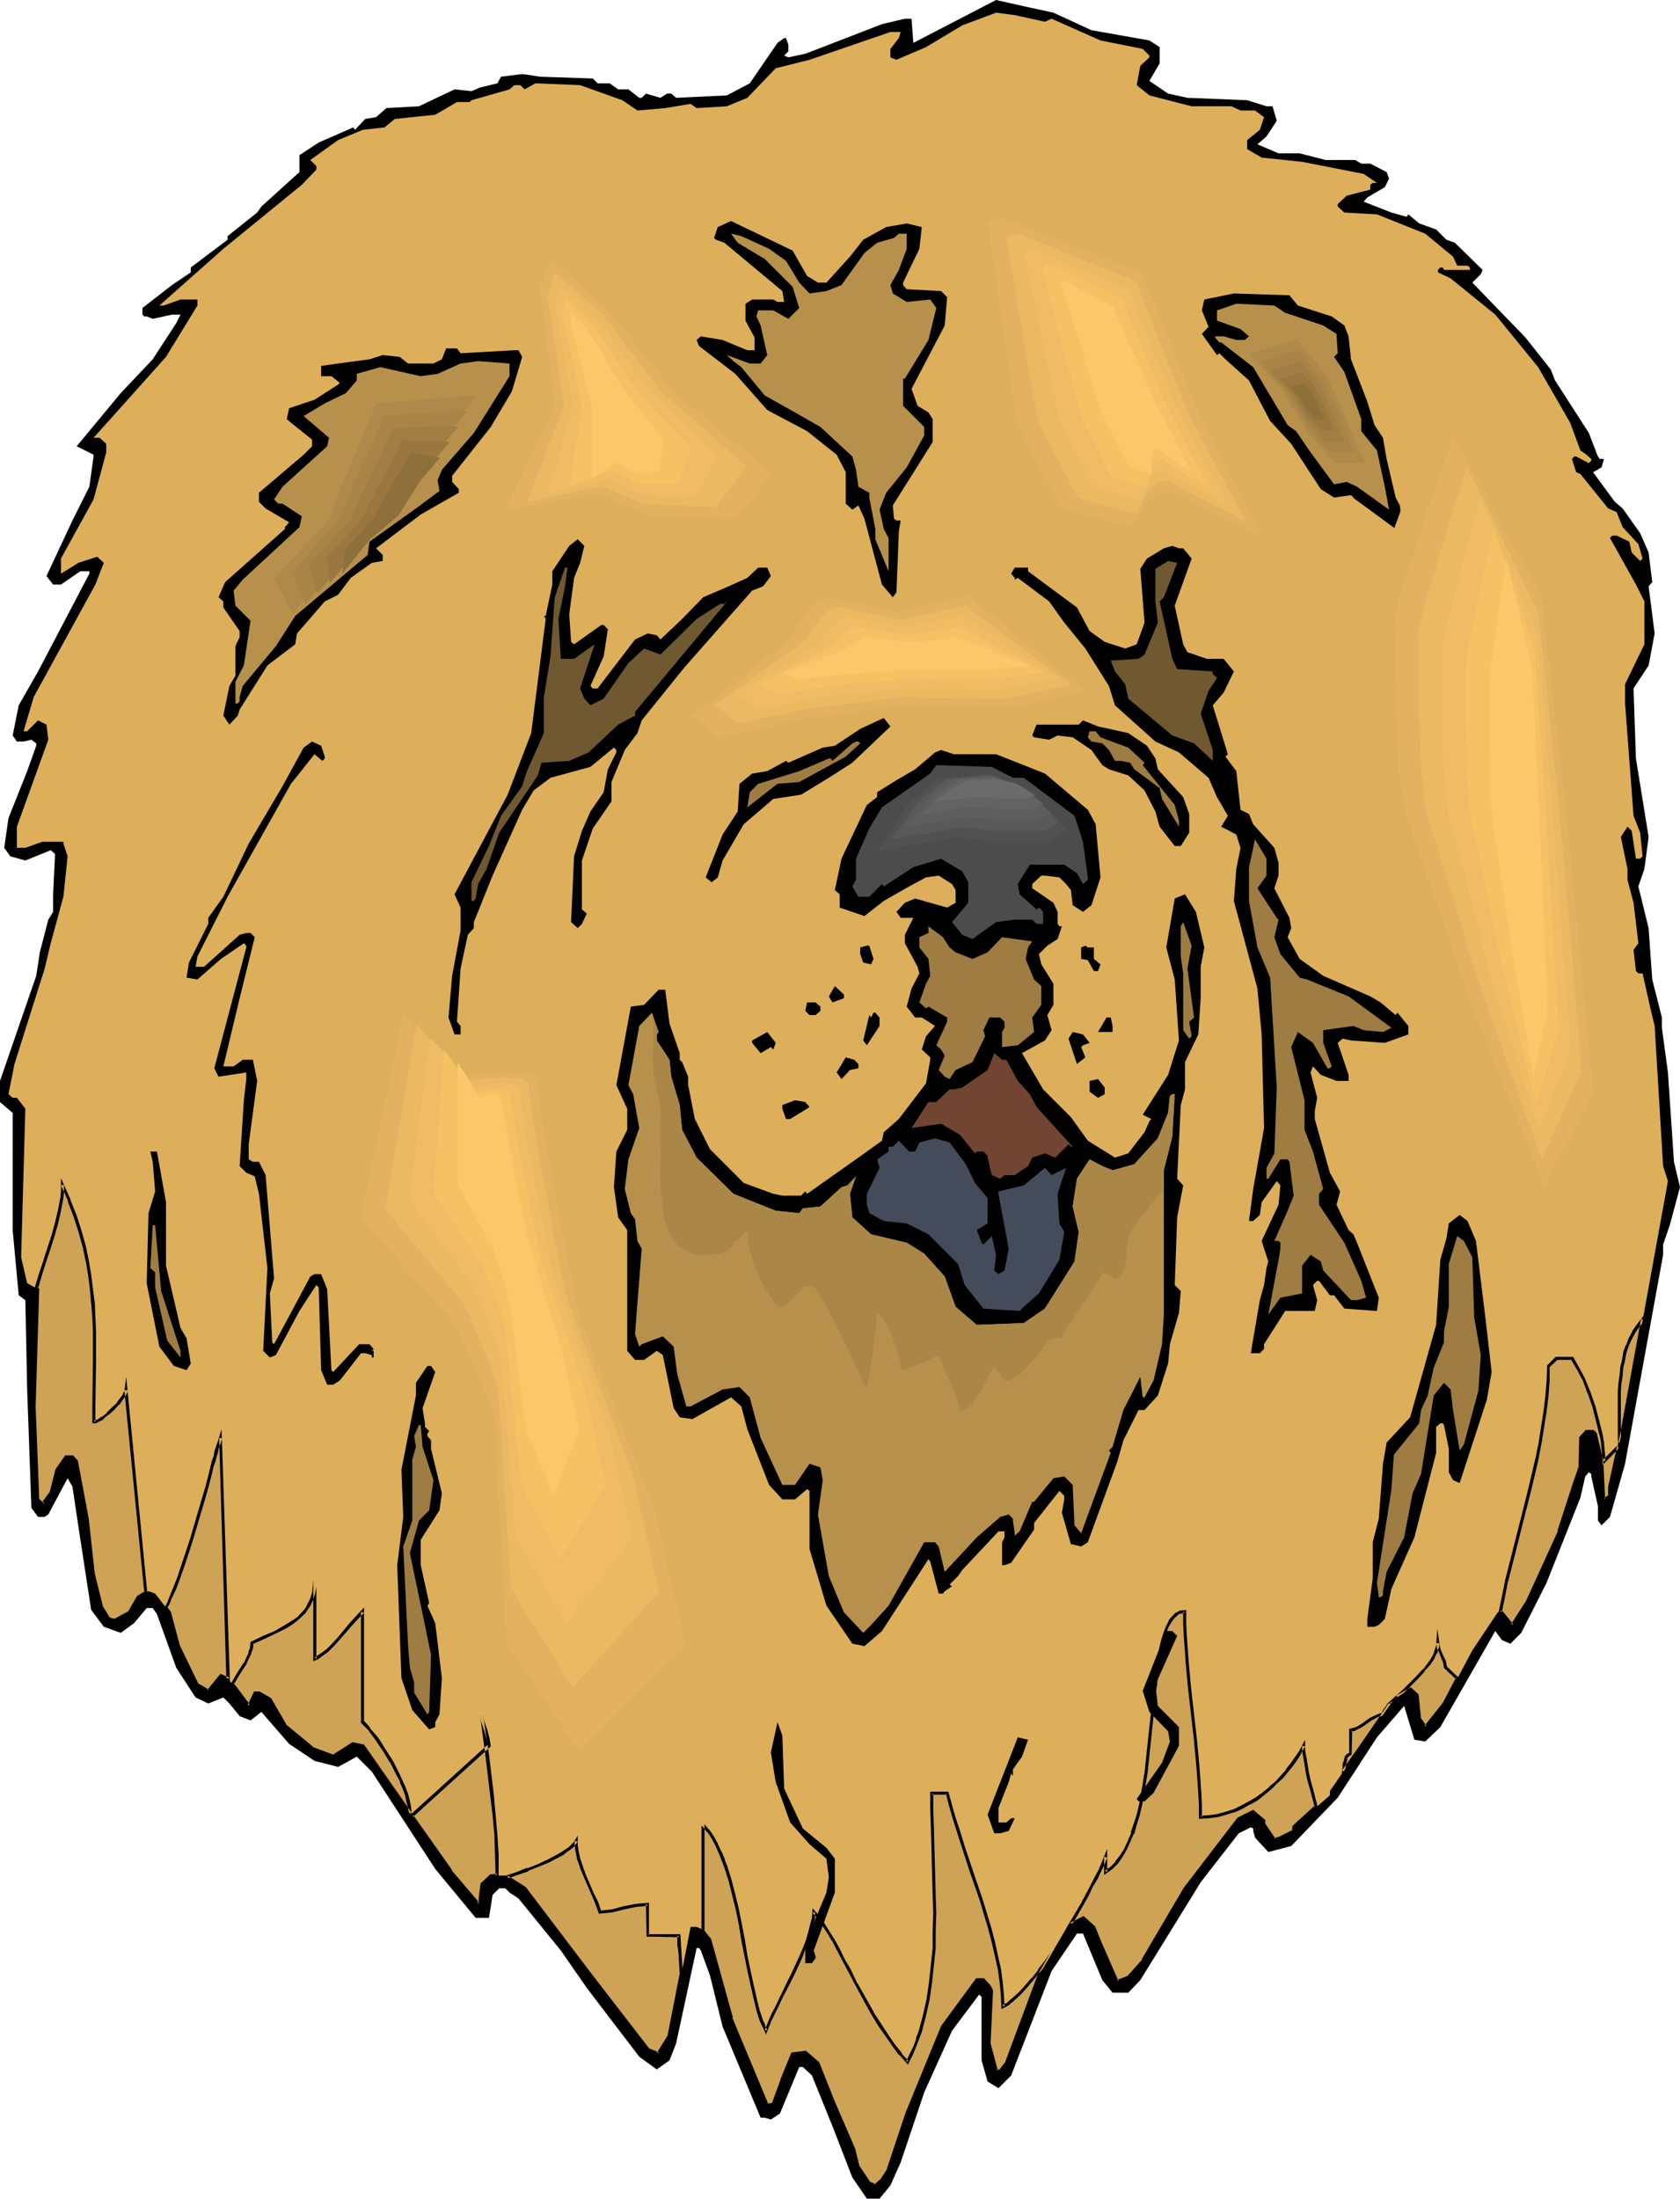 <?xml version="1.0" encoding="UTF-8" standalone="no"?>
<svg
   version="1.0"
   width="118.994mm"
   height="155.668mm"
   id="svg106"
   sodipodi:docname="Chow.wmf"
   xmlns:inkscape="http://www.inkscape.org/namespaces/inkscape"
   xmlns:sodipodi="http://sodipodi.sourceforge.net/DTD/sodipodi-0.dtd"
   xmlns="http://www.w3.org/2000/svg"
   xmlns:svg="http://www.w3.org/2000/svg">
  <sodipodi:namedview
     id="namedview106"
     pagecolor="#ffffff"
     bordercolor="#000000"
     borderopacity="0.25"
     inkscape:showpageshadow="2"
     inkscape:pageopacity="0.0"
     inkscape:pagecheckerboard="0"
     inkscape:deskcolor="#d1d1d1"
     inkscape:document-units="mm" />
  <defs
     id="defs1">
    <pattern
       id="WMFhbasepattern"
       patternUnits="userSpaceOnUse"
       width="6"
       height="6"
       x="0"
       y="0" />
  </defs>
  <path
     style="fill:#000000;fill-opacity:1;fill-rule:evenodd;stroke:none"
     d="m 281.996,3.393 10.181,4.686 15.514,2.747 2.747,1.778 v 4.363 l -2.747,4.686 5.01,3.393 5.171,1.131 15.999,0.646 5.171,1.616 h 1.616 l 1.131,3.878 -2.747,4.201 -2.424,2.101 5.656,2.424 h 5.656 l 6.949,1.778 h 7.919 l 1.616,0.97 h 2.424 l 4.363,2.262 0.646,1.778 -1.131,2.262 -4.686,2.747 -0.97,1.131 7.434,2.909 4.04,1.131 0.485,-0.646 2.909,2.424 4.525,1.616 2.747,2.747 2.262,0.808 7.434,7.272 -0.485,1.131 -2.262,2.262 14.221,14.705 6.787,8.564 1.131,2.909 9.05,14.058 2.424,6.302 0.485,0.646 h 1.131 l -0.646,2.262 -2.262,1.293 5.818,7.918 2.101,1.778 4.686,6.625 2.262,5.171 0.97,7.918 -0.97,1.131 1.616,12.604 -1.616,8.564 -4.04,6.14 0.646,18.745 3.394,21.007 -1.131,8.564 -1.616,4.686 2.747,11.15 0.97,13.735 2.586,10.18 v 2.747 l 1.616,11.958 1.616,23.915 1.616,6.787 -2.747,10.18 -1.778,5.171 v 2.747 l -7.272,39.913 -2.909,15.998 -4.04,14.22 -2.262,2.262 -0.97,-1.293 v -3.878 l -1.778,-7.918 v -0.646 l -0.646,-0.485 -0.97,1.131 -1.293,5.656 -9.05,22.784 -6.787,13.412 -2.909,2.909 -2.262,-0.97 -1.778,-2.424 -14.706,25.693 -4.04,3.878 -2.909,-0.485 -2.747,-9.049 -7.272,8.403 -10.504,16.159 -12.443,12.927 -6.141,1.616 -3.555,-3.878 -0.485,-1.778 v -0.646 l -0.646,-0.323 -3.232,1.616 -10.181,13.089 -16.16,26.178 -3.232,3.393 h -4.202 l -2.747,-3.393 -5.171,-12.443 h -1.616 l -6.787,10.019 -4.686,12.119 -6.141,15.836 -3.394,3.393 -2.909,-1.778 -1.616,-5.656 v -16.967 l -0.646,-0.646 -7.272,9.695 -7.434,16.482 -6.302,18.745 -2.747,6.14 -2.909,3.555 H 232.061 l -3.878,-5.656 -5.333,-13.735 -5.494,-13.574 -2.424,-2.262 h -0.97 l -5.171,12.443 -2.424,1.616 -1.616,-0.485 h -1.131 l -10.181,-24.4 -3.394,-13.735 -2.424,-6.625 -0.485,-0.646 h -0.646 l -5.494,25.531 -1.778,4.525 -3.394,2.424 -4.686,-3.393 -14.059,-18.421 -6.949,-10.019 -11.312,-13.897 -2.424,-1.616 -1.131,-1.131 h -1.616 l -1.778,1.778 -0.97,6.14 h -3.555 l -10.827,-13.089 -16.968,-26.016 -4.04,-4.04 -2.909,1.616 -2.101,1.131 -6.302,-1.616 -6.787,-4.525 -7.434,-8.564 -2.909,2.262 -2.909,-1.131 -2.747,-3.393 -1.616,-1.616 -4.04,1.616 -3.394,-1.616 -5.171,-7.918 -5.171,-14.382 -1.131,-1.616 h -1.616 l -3.394,4.04 -3.555,2.585 -4.525,-1.616 -3.394,-4.525 -3.394,-22.138 -1.616,-10.827 -1.293,-2.262 -5.171,9.695 -0.97,0.646 H 10.181 L 8.403,403.493 7.272,371.821 6.787,347.906 5.01,346.613 3.394,329.161 V 297.812 L 0,294.904 v -5.656 l 9.696,-28.117 0.97,-6.302 2.262,-8.726 1.293,-2.101 v -4.686 l 0.485,-10.18 v -0.646 l -1.131,-0.97 -6.787,2.747 -4.04,-1.131 -1.616,-2.262 1.131,-7.918 5.01,-12.604 2.424,-6.787 v -0.646 l -1.293,-0.97 -2.101,0.485 h -1.778 l -1.131,-1.616 1.616,-8.08 5.171,-9.049 13.736,-26.178 v -0.646 h -2.424 l -5.171,3.555 h -2.101 l -1.778,-2.262 6.949,-14.866 4.525,-9.049 1.131,-8.08 v -0.485 l -4.525,-2.262 11.797,-14.22 8.565,-9.049 6.302,-9.695 1.131,-2.262 H 46.057 L 40.885,85.32 39.269,84.674 H 38.623 L 38.138,84.189 V 82.411 l 7.919,-6.14 5.01,-3.393 v -1.293 l 9.858,-7.433 v -0.97 l 7.919,-6.302 1.131,-1.616 10.181,-9.211 v -4.525 l 5.171,-3.393 5.171,-2.262 4.04,-1.778 0.485,0.646 2.747,-2.909 2.909,-0.485 2.747,-2.424 8.727,-0.485 9.535,-4.525 4.525,0.485 2.262,-0.97 4.686,-1.131 0.97,-1.778 5.171,-0.646 h 1.131 l 4.04,0.646 14.221,0.485 1.293,1.293 h 3.232 l 2.262,1.616 h 2.747 l 2.909,2.262 h 0.646 l 1.131,-1.131 3.878,1.131 1.778,-1.131 h 1.131 l 1.293,1.131 13.575,-0.646 6.141,-3.232 7.434,-10.827 1.778,-1.293 h 0.485 l 0.646,1.778 v 1.778 l -1.131,1.131 1.131,0.485 4.525,-0.97 3.394,-1.293 17.13,-6.625 6.141,-1.454 h 1.778 L 244.504,11.473 266.644,0 l 7.919,1.778 z"
     id="path1" />
  <path
     style="fill:#ddaf5b;fill-opacity:1;fill-rule:evenodd;stroke:none"
     d="m 279.734,5.817 1.778,-0.808 13.09,5.817 11.312,2.262 1.778,1.778 v 0.485 l -2.424,2.262 -0.97,5.171 3.394,2.747 11.312,2.909 h 10.666 l 2.424,1.131 h 3.878 l 2.424,1.778 -1.131,3.393 -3.394,2.747 v 2.424 l 3.878,2.262 10.827,1.131 16.483,3.232 3.555,2.424 h -1.131 l -0.646,0.485 v 1.293 l -6.302,1.616 -2.424,2.262 v 0.646 l 1.778,1.616 8.727,0.485 12.928,5.171 7.434,6.14 1.131,2.424 h 2.747 l 0.646,0.485 v 0.646 h -6.949 l -0.323,-0.646 h -0.646 l -0.646,0.646 v 0.646 l 3.394,1.616 11.959,9.695 11.474,14.058 8.565,14.866 2.747,7.433 1.616,1.131 1.293,1.131 v 0.485 l -0.646,0.646 -3.394,-1.778 h -0.485 l -0.646,0.646 1.131,3.555 1.131,0.485 7.434,9.211 2.262,0.97 1.616,4.04 4.202,4.525 1.131,3.878 -0.646,0.646 -2.262,-2.262 -0.646,-2.909 -3.394,-1.616 h -1.131 l -0.646,0.646 6.949,12.443 2.262,4.525 v 11.473 l -5.171,10.665 v 5.171 l 2.262,30.056 1.778,4.525 0.646,6.302 -0.646,0.646 h -1.131 l -1.131,-7.433 -1.131,-1.131 -1.778,2.747 1.778,8.564 v 2.909 l 1.616,6.14 1.293,10.827 -1.293,1.778 0.646,5.656 0.646,0.646 h 1.131 l 2.101,9.372 1.131,4.686 2.262,37.489 1.293,4.04 -6.787,37.328 -5.333,28.44 -3.394,15.998 v 2.424 l -1.131,0.97 h -0.485 l -0.646,-10.18 -1.616,-7.433 -0.646,-0.646 h -1.778 l -1.616,1.778 v 7.918 l -1.616,4.686 -4.04,12.443 -8.565,18.745 -4.04,6.302 -2.747,-3.393 h -1.131 l -6.787,10.18 -7.595,14.22 -4.363,5.817 -0.646,0.485 -1.616,-2.262 -0.646,-6.302 -1.778,-1.616 -4.363,2.747 -9.211,13.089 -7.919,11.473 v 1.131 l -9.05,7.918 -0.646,0.646 v 0.97 l -3.555,1.778 -1.616,0.485 -2.747,-3.878 v -1.131 l -2.909,-2.424 -3.878,1.778 -14.383,18.745 -11.312,19.391 -3.878,4.525 -2.909,1.131 -4.525,-10.342 -1.778,-4.363 -2.909,-2.424 -3.878,1.778 -7.919,13.574 -8.727,23.431 -1.616,2.262 h -1.131 l -1.778,-7.433 0.646,-14.22 -0.646,-1.131 -1.616,-1.616 h -1.778 l -9.05,12.443 -9.696,23.269 -4.848,14.866 -1.778,2.747 -1.778,1.616 -1.616,-0.485 -2.909,-4.525 -1.131,-4.525 -5.818,-13.089 -3.878,-10.18 -3.394,-2.909 -3.394,0.485 -2.747,7.11 -2.424,6.14 -0.646,0.485 h -0.97 l -9.696,-23.269 -5.656,-21.007 -2.424,-2.909 -1.131,-0.485 h -1.616 l -5.656,28.925 -2.909,5.009 -2.909,-1.131 -15.352,-19.876 -17.615,-23.269 -5.171,-3.393 h -3.878 l -2.262,2.262 -0.646,3.878 v 0.808 l -0.485,0.646 -7.434,-8.726 -23.432,-33.611 -2.586,-0.485 -5.333,3.393 -5.656,-2.262 -7.272,-6.14 -4.04,-6.948 -2.909,-1.778 h -1.131 l -1.616,3.555 -5.656,-7.433 -1.778,-0.646 -3.394,4.04 -2.909,-1.616 -5.01,-10.342 -2.424,-9.049 -3.878,-5.009 -1.778,-0.646 -2.909,1.616 -2.262,4.04 -3.878,2.262 -1.778,-0.485 -1.616,-2.909 -2.262,-9.211 -1.616,-14.705 -2.909,-15.351 -1.131,-1.293 h -1.778 l -2.424,3.555 -1.616,6.302 -1.616,2.262 v 0.485 H 11.312 L 10.181,401.231 9.05,376.346 10.181,344.997 7.272,343.381 5.656,336.433 6.787,296.681 4.525,293.773 H 3.394 l -1.131,-0.97 1.616,-8.08 8.08,-25.531 1.616,-6.787 3.394,-12.443 1.131,-10.827 -1.131,-3.393 v -0.485 h -5.656 l -4.525,1.616 H 4.525 v -5.656 l 8.403,-23.269 -0.485,-4.04 -2.262,-1.131 -2.909,2.909 H 6.302 l 2.747,-9.211 16.483,-30.056 2.262,-5.817 -1.778,-1.616 -5.01,1.616 -4.686,2.909 v -4.04 l 8.727,-15.836 3.394,-12.604 v -2.262 l -1.778,-1.616 H 25.048 L 44.441,95.5 52.844,81.765 v -1.616 h -4.525 l -4.525,1.616 H 42.663 L 59.793,66.576 80.801,49.447 84.68,45.407 v -0.97 l -1.616,-1.616 7.434,-5.333 6.626,-2.747 5.818,-0.646 2.747,-2.262 10.827,-1.131 5.818,-3.393 h 3.394 l 0.485,-0.485 10.181,-2.909 1.293,-1.131 h 1.616 l 1.131,1.131 2.909,-1.616 11.959,0.485 11.312,4.04 4.04,2.747 7.434,-0.646 6.787,-1.131 1.616,1.131 8.08,-0.485 5.494,-2.262 7.595,-7.918 9.05,-2.262 21.655,-7.433 h 2.747 l -0.485,1.616 -2.262,2.909 v 2.262 l 1.616,0.646 7.919,-3.393 9.696,-5.817 9.05,-3.393 5.01,0.646 z"
     id="path2" />
  <path
     style="fill:#cea356;fill-opacity:1;fill-rule:evenodd;stroke:none"
     d="m 39.108,426.116 -2.262,1.293 -2.262,4.04 -3.878,2.262 -1.778,-0.485 -1.616,-2.909 -2.262,-9.211 -1.616,-14.705 -2.909,-15.351 -1.131,-1.293 h -1.778 l -2.424,3.555 -1.616,6.302 -1.616,2.262 v 0.485 h -0.646 l -1.131,-1.131 -1.131,-24.885 1.131,-31.349 -0.485,-0.323 1.131,-3.393 0.97,-3.555 1.293,-3.393 1.131,-3.393 0.97,-3.555 0.808,-3.393 0.485,-3.555 0.162,-1.778 0.162,-1.616 1.778,4.201 1.616,4.201 1.293,4.04 0.97,4.04 0.97,3.878 0.646,3.717 0.485,3.878 0.323,3.717 0.162,3.878 0.162,3.717 0.162,7.756 -0.162,3.878 v 4.04 l -0.162,4.201 v 4.363 l 0.485,-0.162 0.646,-0.162 0.485,-0.323 0.646,-0.323 1.454,-1.131 1.454,-1.454 1.293,-1.293 1.131,-1.454 0.485,-0.646 0.323,-0.646 0.162,-0.485 v -0.485 z M 439.72,353.077 v 0.323 l -5.333,28.44 -0.808,4.363 v -2.424 -2.424 -4.686 -4.363 l 0.162,-2.262 0.162,-2.101 0.323,-1.939 0.323,-2.101 0.485,-1.939 0.646,-1.939 0.808,-1.778 0.808,-1.778 1.131,-1.778 z m -6.302,33.934 -4.04,4.04 -0.162,-1.616 v -1.778 l -0.323,-1.778 -0.323,-1.778 -0.808,-3.878 -1.131,-3.717 -1.293,-3.717 -1.293,-3.555 -0.808,-1.454 -0.808,-1.616 -0.808,-1.454 -0.808,-1.131 h -2.101 -2.101 l -2.101,1.939 -0.162,4.04 -0.323,4.04 -0.323,4.201 -0.646,4.04 -0.808,4.04 -0.808,4.201 -1.939,8.241 -2.101,8.241 -2.101,8.403 -1.939,8.241 -0.97,4.04 -0.808,4.201 h 0.485 l 2.747,3.393 4.04,-6.302 8.565,-18.745 4.04,-12.443 1.616,-4.686 v -7.918 l 1.616,-1.778 h 1.778 l 0.646,0.646 1.616,7.433 0.646,10.18 h 0.485 l 1.131,-0.97 v -2.424 z m -43.309,62.051 -3.555,6.787 -4.363,5.817 -0.646,0.485 -1.616,-2.262 -0.646,-6.302 -1.778,-1.616 -3.555,2.101 1.778,-1.616 1.939,-1.778 1.778,-1.778 1.616,-1.939 1.616,-1.939 0.646,-0.808 0.485,-0.97 0.485,-0.97 0.323,-0.808 0.162,-0.97 0.162,-0.808 v 0.808 l 0.323,0.808 0.646,1.616 0.646,1.616 0.323,0.646 0.162,0.97 z m -17.776,6.787 -8.403,11.958 -4.202,6.14 v -0.97 l 0.162,-0.808 0.162,-0.808 0.162,-0.808 0.323,-0.485 0.162,-0.485 0.485,-0.162 0.323,-0.162 v -6.302 h 0.485 l 0.485,-0.162 0.97,-0.485 1.131,-0.646 2.424,-1.616 1.131,-0.646 1.131,-0.485 0.485,-0.162 h 0.323 l 0.323,-0.646 0.485,-0.646 0.646,-0.808 z m -20.039,27.632 -5.333,4.848 -0.646,0.646 v 0.97 l -3.555,1.778 -1.616,0.485 -2.747,-3.878 v -1.131 l -2.909,-2.424 -3.878,1.778 -14.383,18.745 -11.312,19.391 -3.878,4.525 -2.909,1.131 -4.525,-10.342 -1.778,-4.363 -2.909,-2.424 -3.232,1.616 2.909,-5.171 1.293,-2.424 1.293,-2.424 1.131,-2.101 1.131,-2.262 0.808,-1.939 0.808,-1.616 v 2.101 1.939 l 1.454,-1.131 1.293,-1.293 1.293,-1.616 1.131,-1.939 0.97,-2.101 0.97,-2.262 0.808,-2.424 0.646,-2.585 0.646,-2.585 0.485,-2.909 0.646,-2.909 0.323,-2.909 0.808,-5.979 0.646,-6.14 0.485,-5.979 0.323,-2.909 0.323,-2.747 0.323,-2.747 0.323,-2.424 0.485,-2.424 0.485,-2.262 0.323,-2.101 0.646,-1.778 0.646,-1.616 0.646,-1.293 0.808,-1.131 0.97,-0.808 0.485,-0.323 0.485,-0.162 0.646,-0.162 h 0.485 l 0.162,3.232 v 3.232 l 0.323,3.393 0.162,3.393 0.808,7.11 1.454,14.22 0.808,6.948 0.162,3.555 0.162,3.393 0.162,3.232 0.162,3.232 h 2.262 l 2.424,-0.485 2.101,-0.485 2.262,-0.808 1.939,-0.808 2.101,-1.131 1.939,-1.293 1.778,-1.293 1.778,-1.454 1.616,-1.454 1.616,-1.616 1.454,-1.616 1.293,-1.778 0.97,-1.616 1.131,-1.616 0.808,-1.616 v 0.646 l 0.162,0.646 0.162,1.778 0.323,1.778 0.485,2.101 0.485,2.262 0.485,2.424 z m -70.62,39.105 -3.555,5.979 -8.727,23.431 -1.616,2.262 h -1.131 l -1.778,-7.433 0.646,-14.22 -0.646,-1.131 -1.616,-1.616 h -1.778 l -9.05,12.443 -9.696,23.269 -4.848,14.866 -1.778,2.747 -1.778,1.616 -1.616,-0.485 -2.909,-4.525 -1.131,-4.525 -5.818,-13.089 -3.878,-10.18 -3.394,-2.909 -3.394,0.485 -2.747,7.11 -2.424,6.14 -0.646,0.485 h -0.97 l -9.696,-23.269 -5.656,-21.007 -1.939,-2.262 v -28.44 l 0.97,0.97 0.97,1.293 0.808,1.293 0.808,1.293 0.646,1.616 0.808,1.454 0.646,1.616 0.646,1.778 1.131,3.717 0.97,3.717 0.808,3.878 0.808,4.04 0.808,4.201 0.808,4.04 0.646,3.878 0.808,3.878 0.808,3.555 0.97,3.232 0.485,1.616 0.485,1.454 0.485,1.293 0.646,1.293 0.485,-1.293 0.646,-1.616 0.808,-1.616 0.97,-1.939 0.97,-2.101 1.131,-2.101 0.97,-2.262 1.131,-2.262 2.101,-4.525 0.97,-2.262 0.808,-2.262 0.808,-2.101 0.485,-1.939 0.323,-1.778 0.162,-1.778 0.485,0.646 0.646,0.808 0.646,0.808 0.646,0.808 1.293,2.101 1.454,2.262 1.454,2.585 1.293,2.747 1.616,2.747 1.454,3.07 3.232,5.979 1.778,2.909 1.616,2.909 1.939,2.747 1.778,2.585 1.939,2.424 1.939,2.101 0.808,-2.101 0.97,-1.939 0.808,-2.101 0.646,-2.101 1.293,-4.363 0.808,-4.363 0.808,-4.363 0.485,-4.525 0.323,-4.686 0.162,-4.686 v -4.686 -4.686 l -0.323,-9.372 -0.323,-9.049 -0.162,-4.525 v -4.363 h 2.262 1.939 l 0.97,3.232 0.97,3.393 1.131,3.393 1.131,3.555 2.424,7.433 2.424,7.433 2.262,7.595 0.97,3.717 0.97,3.717 0.646,3.555 0.646,3.393 0.323,3.393 v 3.232 l 0.808,-0.323 0.646,-0.485 0.808,-0.646 0.808,-0.646 1.454,-1.454 1.778,-1.778 1.616,-2.101 1.778,-2.101 1.778,-2.424 z m -99.224,5.494 -3.232,16.482 -2.909,5.009 -2.909,-1.131 -15.352,-19.876 -17.615,-23.269 -4.686,-3.07 2.586,-0.97 2.909,-0.97 2.909,-1.131 2.747,-1.293 2.424,-1.293 1.293,-0.646 0.97,-0.646 0.808,-0.646 0.808,-0.646 0.646,-0.646 0.323,-0.808 0.162,1.293 v 1.131 l 0.646,2.424 0.646,2.424 0.97,2.262 2.101,4.848 1.131,2.262 0.808,2.424 1.616,-0.162 1.616,-0.162 3.07,-0.646 3.232,-0.808 1.616,-0.162 1.616,-0.162 v 8.403 h 8.403 v 2.424 l 0.162,2.424 z m -49.289,-26.178 h -1.778 l -2.262,2.262 -0.646,3.878 v 0.808 l -0.485,0.646 -7.434,-8.726 -10.343,-14.866 20.685,-18.745 v -0.808 l -0.323,-1.131 -0.646,-2.262 -0.808,-2.262 -0.162,-1.131 v -0.808 l 1.454,10.827 1.293,10.827 0.646,5.333 0.323,5.333 0.323,5.333 z m -23.271,-16.644 -12.767,-18.098 -2.586,-0.485 -5.333,3.393 -5.656,-2.262 -7.272,-6.14 -4.04,-6.948 -2.909,-1.778 h -1.131 l -1.616,3.555 -4.363,-5.817 1.616,-2.909 1.778,-2.585 0.646,-1.454 0.646,-1.293 0.323,-1.454 0.162,-1.293 3.232,-1.454 3.07,-1.454 2.747,-1.616 1.293,-0.646 1.293,-0.97 1.131,-0.97 0.97,-0.97 0.97,-1.131 0.808,-1.293 0.646,-1.293 0.485,-1.616 0.162,-1.616 0.162,-1.939 v 21.168 l 0.808,-0.323 0.808,-0.646 1.616,-1.293 1.616,-1.454 1.616,-1.778 3.07,-3.717 1.616,-1.778 1.616,-1.616 v 29.571 l 0.808,0.808 0.808,0.97 0.97,1.293 0.97,1.293 1.131,1.454 0.97,1.454 1.939,3.232 1.939,3.555 0.808,1.778 0.646,1.778 0.646,1.778 0.485,1.778 0.485,1.616 z m -48.804,-35.873 -0.162,-0.323 -1.778,-0.646 -3.394,4.04 -2.909,-1.616 -5.01,-10.342 -2.424,-9.049 -0.97,-1.293 0.646,-1.131 0.485,-1.293 1.131,-2.747 1.131,-3.07 1.293,-3.232 0.97,-3.393 1.131,-3.393 2.101,-7.11 0.97,-3.393 0.97,-3.232 0.808,-3.07 0.808,-2.909 0.323,-1.293 0.323,-1.131 0.323,-1.131 0.323,-0.97 0.323,-0.97 0.162,-0.808 0.162,-0.646 0.162,-0.485 z"
     id="path3" />
  <path
     style="fill:#000000;fill-opacity:1;fill-rule:evenodd;stroke:none"
     d="m 38.623,426.116 0.162,-0.323 -2.101,1.293 -2.424,4.201 0.162,-0.162 -3.878,2.101 h 0.162 l -1.616,-0.485 0.323,0.162 -1.778,-2.909 v 0.162 l -2.262,-9.049 v 0 l -1.616,-14.705 -2.909,-15.513 -1.293,-1.454 h -2.101 l -2.586,3.717 -1.616,6.302 v -0.162 l -1.778,2.424 v 0.646 l 0.485,-0.323 h -0.646 l 0.323,0.162 -1.293,-1.293 0.162,0.323 -0.97,-24.885 0.97,-31.51 -0.485,-0.485 0.162,0.485 0.97,-3.393 1.131,-3.555 1.131,-3.393 1.131,-3.555 0.97,-3.393 0.808,-3.555 v 0 l 0.646,-3.393 v -0.162 l 0.162,-1.778 v -1.616 l -0.808,0.162 1.939,4.201 h -0.162 l 1.616,4.201 1.293,4.04 1.131,4.04 0.808,3.878 v -0.162 l 0.646,3.878 0.485,3.717 0.323,3.878 v -0.162 l 0.323,3.878 0.162,3.717 v 7.756 l -0.162,12.119 v 4.686 h 0.97 l 1.131,-0.646 h 0.162 l 0.646,-0.323 v -0.162 l 1.293,-1.131 h 0.162 l 1.454,-1.293 1.293,-1.454 h 0.162 l 0.97,-1.454 0.485,-0.646 v 0 l 0.646,-1.131 v -0.646 h -0.808 l 5.333,54.133 0.808,0.162 -5.656,-57.85 -0.485,4.04 v -0.162 l -0.323,0.485 -0.162,0.646 v -0.162 l -0.485,0.646 -1.131,1.454 h 0.162 l -1.454,1.293 -1.454,1.454 h 0.162 l -1.454,1.131 v -0.162 l -0.646,0.485 v 0 l -0.485,0.323 -0.646,0.162 h 0.162 -0.485 l 0.485,0.485 v -4.363 l 0.162,-12.119 v -7.756 l -0.162,-3.717 -0.162,-3.878 v 0 l -0.485,-3.717 -0.485,-3.878 -0.646,-3.878 v 0 l -0.808,-3.878 -1.131,-4.04 -1.293,-4.04 -1.616,-4.04 v -0.162 l -2.586,-5.817 v 3.393 l -0.162,1.778 v 0 l -0.646,3.393 v 0 l -0.808,3.393 -0.97,3.555 -1.131,3.393 -1.131,3.555 -1.131,3.393 -1.131,3.717 0.646,0.485 -0.162,-0.323 -1.131,31.349 1.131,25.047 1.454,1.454 h 1.131 v -0.97 0.162 l 1.778,-2.262 1.616,-6.302 v 0.162 l 2.424,-3.555 -0.485,0.162 h 1.778 l -0.323,-0.162 1.131,1.293 -0.162,-0.323 2.909,15.513 1.616,14.705 v 0 l 2.424,9.211 1.778,3.07 1.939,0.485 4.202,-2.262 2.424,-4.201 -0.162,0.162 2.262,-1.454 z"
     id="path4" />
  <path
     style="fill:#000000;fill-opacity:1;fill-rule:evenodd;stroke:none"
     d="m 440.205,353.4 -0.808,-0.485 -0.162,0.485 v 0 l -5.171,28.44 -0.808,4.201 0.808,0.162 -0.162,-2.424 v -2.424 -4.686 -4.363 l 0.162,-2.262 v 0.162 l 0.323,-2.101 0.162,-2.101 0.485,-1.939 v 0 l 0.323,-1.939 0.646,-1.939 v 0 l 0.808,-1.778 0.97,-1.778 v 0 l 1.131,-1.616 1.293,-1.616 0.646,-2.424 -2.747,3.555 -1.131,1.616 v 0.162 l -0.97,1.778 -0.646,1.778 -0.162,0.162 -0.646,1.778 -0.323,2.101 v 0 l -0.485,1.939 -0.162,2.101 -0.323,2.101 v 0 l -0.162,2.262 v 4.363 4.686 2.424 l 0.162,6.14 1.616,-7.918 5.171,-28.44 v 0 l 0.808,-2.585 z"
     id="path5" />
  <path
     style="fill:#000000;fill-opacity:1;fill-rule:evenodd;stroke:none"
     d="m 434.064,385.718 -5.01,5.009 0.646,0.323 v -1.616 l -0.162,-1.778 v 0 l -0.162,-1.778 -0.323,-1.939 v 0 l -0.97,-3.878 -0.97,-3.717 -1.293,-3.717 v 0 l -1.454,-3.555 -0.808,-1.616 -0.808,-1.454 v 0 l -0.808,-1.454 -0.808,-1.454 h -4.686 l -2.262,2.262 -0.162,4.201 v 0 l -0.323,4.04 -0.485,4.04 -0.646,4.04 -0.646,4.201 -0.808,4.04 v 0 l -1.939,8.241 -2.101,8.403 -2.101,8.241 -2.101,8.241 v 0.162 l -0.808,4.04 -0.97,4.525 h 0.97 l -0.323,-0.162 3.232,3.878 4.363,-6.625 v -0.162 l 8.403,-18.745 v 0 l 4.04,-12.604 1.616,-4.525 v -8.08 0.323 l 1.616,-1.778 -0.323,0.162 h 1.778 l -0.162,-0.162 0.485,0.646 v -0.162 l 1.616,7.433 v -0.162 l 0.646,10.665 h 0.97 l 1.293,-1.293 v -2.585 0.162 l 2.747,-12.281 -1.131,1.131 -2.424,10.988 v 2.424 l 0.162,-0.323 -1.131,0.97 h 0.323 -0.485 l 0.323,0.323 -0.485,-10.18 v -0.162 l -1.778,-7.433 -0.808,-0.808 h -2.101 l -1.778,1.939 -0.162,8.08 v -0.162 l -1.616,4.686 -4.04,12.443 h 0.162 l -8.565,18.745 v 0 l -4.04,6.302 h 0.646 l -2.909,-3.555 -0.646,-0.162 0.485,0.485 0.808,-4.04 0.808,-4.201 v 0.162 l 2.101,-8.241 2.101,-8.403 2.101,-8.241 1.939,-8.241 v -0.162 l 0.808,-4.201 0.646,-4.04 0.646,-4.04 0.485,-4.04 0.323,-4.04 v -0.162 -4.04 0.323 l 2.101,-1.939 h -0.323 4.202 l -0.323,-0.162 0.808,1.293 0.808,1.454 v -0.162 l 0.808,1.616 0.808,1.454 1.293,3.555 v -0.162 l 1.293,3.717 0.97,3.878 0.97,3.878 v -0.162 l 0.323,1.778 0.162,1.939 v -0.162 l 0.162,1.778 0.162,2.585 4.686,-4.848 -0.808,-0.323 z"
     id="path6" />
  <path
     style="fill:#000000;fill-opacity:1;fill-rule:evenodd;stroke:none"
     d="m 389.785,449.385 v -0.485 l -3.555,6.787 v 0 l -4.525,5.656 h 0.162 l -0.646,0.485 h 0.646 l -1.616,-2.262 0.162,0.323 -0.646,-6.464 -2.101,-1.939 -3.878,2.262 0.485,0.646 1.778,-1.616 1.778,-1.778 1.939,-1.939 1.616,-1.778 v -0.162 l 1.616,-1.778 v 0 l 0.646,-0.97 0.485,-0.808 v -0.162 l 0.485,-0.97 h 0.162 l 0.162,-0.808 0.323,-0.97 v -0.97 h -0.808 l 0.162,0.808 v 0.162 l 0.162,0.808 h 0.162 l 0.646,1.616 0.646,1.616 v -0.162 l 0.162,0.808 v 0 l 0.162,0.97 3.232,3.07 0.808,-0.323 -3.394,-3.232 0.162,0.162 -0.162,-0.808 v 0 l -0.162,-0.808 v 0 l -0.808,-1.616 -0.646,-1.616 v 0 l -0.162,-0.808 v 0.162 l -0.646,-4.686 -0.323,4.686 v 0 l -0.323,0.808 -0.323,0.97 0.162,-0.162 -0.485,0.97 v 0 l -0.485,0.808 -0.646,0.97 v 0 l -1.454,1.939 v -0.162 l -1.778,1.939 -1.778,1.778 -1.778,1.778 -4.686,4.201 6.949,-4.04 h -0.646 l 1.939,1.616 -0.162,-0.323 0.646,6.464 1.939,2.585 0.808,-0.646 4.686,-5.817 3.555,-7.11 z"
     id="path7" />
  <path
     style="fill:#000000;fill-opacity:1;fill-rule:evenodd;stroke:none"
     d="m 372.493,456.172 -0.646,-0.485 -8.242,11.958 -4.363,6.14 0.808,0.323 0.162,-0.97 0.162,-0.97 0.162,-0.808 v 0 l 0.162,-0.646 h -0.162 l 0.323,-0.485 v 0 l 0.323,-0.323 -0.162,0.162 0.323,-0.323 -0.162,0.162 0.646,-0.323 0.162,-6.625 -0.323,0.485 0.323,-0.162 v 0 h 0.485 l 1.131,-0.646 h 0.162 l 1.131,-0.646 2.262,-1.616 1.293,-0.646 h -0.162 l 1.131,-0.485 -0.162,0.162 0.485,-0.162 v 0 l 0.646,-0.162 0.323,-0.808 v 0 l 0.485,-0.646 v 0 l 0.646,-0.646 0.646,-0.808 -0.485,-0.646 -0.808,0.808 -0.646,0.808 v 0 l -0.485,0.808 v 0 l -0.323,0.646 0.323,-0.323 -0.485,0.162 v 0 l -0.485,0.162 -1.131,0.485 v 0 l -1.293,0.646 -2.262,1.616 -1.131,0.646 v 0 l -1.131,0.485 0.162,-0.162 -0.485,0.162 v 0 l -0.646,0.162 v 6.625 l 0.162,-0.323 -0.323,0.162 -0.485,0.323 -0.485,0.485 -0.162,0.646 -0.162,0.646 v 0 l -0.323,0.808 v 0.97 l -0.323,2.585 5.333,-7.433 8.242,-11.958 -0.646,-0.646 z"
     id="path8" />
  <path
     style="fill:#000000;fill-opacity:1;fill-rule:evenodd;stroke:none"
     d="m 351.97,483.642 v -0.485 l -5.333,4.848 -0.646,0.646 -0.162,1.293 0.323,-0.323 -3.555,1.778 h 0.162 l -1.778,0.485 0.485,0.162 -2.747,-4.04 v 0.323 -1.293 l -3.232,-2.747 -4.202,2.101 -14.383,18.745 -11.312,19.229 h 0.162 l -4.04,4.525 0.162,-0.162 -2.909,1.131 0.485,0.323 -4.525,-10.342 v 0 l -1.778,-4.363 -3.07,-2.747 -3.555,1.778 0.485,0.485 2.909,-5.009 1.454,-2.585 1.131,-2.424 1.293,-2.101 0.97,-2.101 0.97,-1.939 0.646,-1.778 -0.808,-0.162 v 4.848 l 2.262,-1.616 1.293,-1.293 0.162,-0.162 1.131,-1.616 1.131,-1.939 v 0 l 0.97,-2.101 0.97,-2.262 h 0.162 l 0.646,-2.424 0.808,-2.585 0.646,-2.747 v 0 l 0.485,-2.909 0.485,-2.747 0.485,-2.909 0.646,-6.14 0.646,-6.14 0.646,-5.979 0.162,-2.747 0.485,-2.747 0.162,-2.747 0.485,-2.585 0.323,-2.424 0.485,-2.262 v 0.162 l 0.485,-2.101 0.646,-1.778 h -0.162 l 0.646,-1.616 0.808,-1.293 v 0 l 0.808,-1.131 -0.162,0.162 0.97,-0.808 h -0.162 l 0.485,-0.323 v 0 l 0.485,-0.162 h 0.485 v 0 l 0.646,-0.162 -0.485,-0.323 v 3.232 l 0.162,3.232 0.485,6.787 v 0.162 l 0.646,6.948 1.616,14.22 0.646,7.11 v -0.162 l 0.485,6.948 0.162,3.232 v 3.717 l 2.747,-0.162 v 0 l 2.424,-0.323 v 0 l 2.262,-0.646 2.101,-0.646 h 0.162 l 2.101,-0.97 1.939,-1.131 h 0.162 l 1.939,-1.131 1.778,-1.454 v 0 l 1.778,-1.454 v 0 l 1.616,-1.616 1.616,-1.454 1.293,-1.616 0.162,-0.162 1.293,-1.616 1.131,-1.616 0.97,-1.616 v -0.162 l 0.97,-1.616 -0.808,-0.162 v 0.646 0.808 l 0.323,1.616 0.323,1.939 0.323,2.101 0.485,2.262 v 0 l 0.646,2.262 1.293,4.848 h 0.808 l -1.293,-5.009 -0.646,-2.262 v 0 l -0.485,-2.262 -0.323,-2.101 -0.323,-1.939 -0.323,-1.616 v -0.646 0 -2.262 l -1.616,3.07 v 0 l -1.131,1.616 -1.131,1.616 -1.293,1.616 h 0.162 l -1.454,1.616 -1.454,1.616 -1.778,1.454 h 0.162 l -1.778,1.454 v 0 l -1.778,1.293 -1.939,1.131 v 0 l -2.101,1.131 -1.939,0.97 v 0 l -2.101,0.646 -2.262,0.646 v 0 l -2.262,0.323 v 0 l -2.262,0.162 0.323,0.323 v -3.232 l -0.162,-3.232 -0.485,-6.948 v 0 l -0.646,-6.948 -1.616,-14.22 -0.646,-7.11 v 0 l -0.485,-6.787 -0.162,-3.232 v -3.717 l -1.131,0.162 v 0 h -0.485 l -0.646,0.323 -0.646,0.323 -0.808,0.808 -0.97,1.131 v 0.162 l -0.646,1.293 -0.646,1.616 v 0 l -0.646,1.939 -0.485,1.939 v 0 l -0.485,2.424 -0.323,2.262 -0.485,2.585 -0.162,2.747 -0.485,2.747 -0.162,2.909 -0.646,5.979 -0.646,5.979 -0.646,6.14 -0.485,2.909 -0.485,2.909 -0.485,2.747 v 0 l -0.646,2.747 -0.808,2.424 -0.808,2.424 h 0.162 l -0.97,2.262 -0.97,2.101 v 0 l -1.131,1.778 -1.293,1.616 h 0.162 l -1.454,1.454 0.162,-0.162 -1.616,1.131 0.646,0.323 V 494.792 l -1.454,3.555 -0.808,1.939 -1.131,2.101 -1.131,2.262 -1.293,2.424 -1.293,2.424 -3.717,6.302 4.525,-2.262 h -0.323 l 2.909,2.424 -0.162,-0.162 1.616,4.363 v 0 l 4.848,10.665 3.232,-1.293 4.202,-4.686 11.151,-19.229 14.383,-18.745 -0.162,0.162 3.878,-1.939 h -0.323 l 2.747,2.424 -0.162,-0.323 v 1.131 l 3.07,4.363 1.939,-0.485 3.717,-1.939 v -1.293 0.162 l 0.646,-0.646 5.494,-4.848 z"
     id="path9" />
  <path
     style="fill:#000000;fill-opacity:1;fill-rule:evenodd;stroke:none"
     d="m 281.996,522.747 -0.646,-0.485 -3.555,6.14 -8.727,23.431 v 0 l -1.616,2.101 0.323,-0.162 h -1.131 l 0.485,0.323 -1.939,-7.272 v 0 l 0.646,-14.22 -0.646,-1.293 -1.778,-1.939 h -2.101 l -9.373,12.766 -9.535,23.269 v 0 l -5.01,15.028 0.162,-0.162 -1.778,2.747 v 0 l -1.778,1.616 0.485,-0.162 -1.616,-0.646 0.162,0.162 -2.909,-4.363 v 0.162 l -1.131,-4.525 v -0.162 l -5.656,-13.089 v 0 l -4.04,-10.18 -3.555,-3.07 -3.878,0.485 -2.909,7.11 v 0.162 l -2.262,6.14 0.162,-0.162 -0.646,0.485 0.162,-0.162 h -0.97 l 0.323,0.323 -9.696,-23.269 h 0.162 l -5.818,-21.007 -1.939,-2.424 0.162,0.323 v -28.44 h -0.808 v 0.162 l 0.97,1.131 v 0 l 0.97,1.131 v 0 l 0.808,1.293 0.808,1.454 v 0 l 0.646,1.454 0.646,1.454 v 0 l 0.646,1.778 v -0.162 l 0.646,1.778 1.131,3.555 0.97,3.878 0.97,3.878 v 0 l 0.808,4.04 0.646,4.04 0.808,4.04 0.808,4.04 0.808,3.717 v 0 l 0.808,3.555 0.808,3.393 0.485,1.616 0.485,1.454 v 0 l 0.646,1.293 v 0 l 0.97,2.101 1.454,-3.717 0.808,-1.616 0.97,-1.939 0.97,-2.101 2.262,-4.363 1.131,-2.262 2.101,-4.525 0.808,-2.262 h 0.162 l 0.808,-2.262 0.646,-2.101 0.485,-1.939 v -0.162 l 0.485,-1.778 v 0 -1.778 l -0.646,0.323 0.646,0.646 0.646,0.808 -0.162,-0.162 0.646,0.808 0.646,0.97 1.293,1.939 1.454,2.424 v -0.162 l 1.293,2.585 1.454,2.747 1.454,2.747 1.616,3.07 3.232,5.979 1.616,2.909 v 0 l 1.778,2.909 1.939,2.747 1.778,2.585 1.778,2.424 h 0.162 l 2.262,2.585 1.293,-2.585 0.808,-1.939 0.808,-2.101 v 0 l 0.808,-2.101 1.131,-4.363 v 0 l 0.97,-4.363 0.646,-4.525 0.485,-4.525 0.485,-4.686 v 0 -4.686 l 0.162,-4.686 -0.162,-4.686 -0.485,-18.421 -0.162,-4.525 v -4.363 l -0.485,0.323 h 4.202 l -0.323,-0.323 0.808,3.232 0.97,3.393 1.131,3.555 1.131,3.555 2.424,7.433 2.586,7.433 2.262,7.595 0.97,3.717 0.808,3.555 v 0 l 0.808,3.555 0.485,3.555 0.323,3.393 v -0.162 l 0.162,3.878 1.293,-0.646 0.808,-0.485 0.646,-0.646 h 0.162 l 0.646,-0.646 1.616,-1.454 1.616,-1.778 1.778,-2.101 v 0 l 1.778,-2.262 h 0.162 l 1.616,-2.262 1.778,-2.585 -0.646,-0.485 -1.778,2.585 -1.778,2.262 h 0.162 l -1.778,2.262 v -0.162 l -1.778,2.101 -1.616,1.778 -1.616,1.454 -0.808,0.646 v 0 l -0.646,0.646 -0.808,0.485 -0.646,0.323 0.646,0.323 -0.162,-3.232 v 0 l -0.323,-3.393 -0.485,-3.555 -0.808,-3.555 v 0 l -0.808,-3.717 -0.97,-3.717 -2.262,-7.433 -2.586,-7.595 -2.424,-7.272 -1.131,-3.717 -1.131,-3.393 -0.97,-3.393 -0.97,-3.555 h -4.848 v 4.848 l 0.162,4.525 0.485,18.421 0.162,4.686 -0.162,4.686 v 4.686 0 l -0.485,4.525 -0.485,4.525 -0.646,4.525 -0.97,4.363 v 0 l -1.131,4.201 -0.808,2.101 h 0.162 l -0.808,2.101 -0.97,1.939 -0.97,2.101 0.646,-0.162 -1.939,-2.101 h 0.162 l -1.939,-2.424 -1.778,-2.585 -1.778,-2.747 -1.778,-2.747 v 0 l -1.616,-2.909 -3.394,-5.979 -1.454,-3.07 -1.616,-2.747 -1.293,-2.747 -1.454,-2.585 v 0 l -1.454,-2.262 -1.293,-2.101 -0.646,-0.97 -0.485,-0.808 h -0.162 l -0.646,-0.808 -1.131,-1.293 -0.162,2.747 v -0.162 l -0.485,1.778 v 0 l -0.485,1.939 -0.646,2.262 -0.808,2.101 v 0 l -0.97,2.262 -2.101,4.525 -1.131,2.262 -2.101,4.363 -0.97,2.101 -0.97,1.778 -0.808,1.778 -1.131,2.909 h 0.646 l -0.646,-1.293 h 0.162 l -0.646,-1.293 v 0 l -0.485,-1.454 -0.485,-1.454 -0.808,-3.393 -0.808,-3.555 v 0 l -0.808,-3.717 -0.808,-3.878 -0.646,-4.04 -0.808,-4.201 -0.808,-4.04 v 0 l -0.97,-4.04 -0.97,-3.717 -1.131,-3.717 -0.646,-1.616 v -0.162 l -0.646,-1.616 v 0 l -0.808,-1.616 -0.646,-1.454 v 0 l -0.808,-1.454 -0.808,-1.293 v 0 l -0.97,-1.131 v 0 l -0.97,-1.131 0.162,0.323 v 0 h -0.808 v 28.44 l 1.939,2.424 h -0.162 l 5.656,21.007 h 0.162 l 9.696,23.431 h 1.454 l 0.808,-0.646 2.424,-6.302 v 0.162 l 2.747,-7.11 -0.323,0.323 3.555,-0.485 -0.323,-0.162 3.232,2.909 v -0.162 l 3.878,10.18 v 0 l 5.656,13.089 v 0 l 1.293,4.525 3.07,4.686 1.939,0.646 1.939,-1.778 1.778,-2.909 5.01,-14.866 v 0 l 9.535,-23.269 v 0 l 9.05,-12.443 -0.323,0.162 h 1.778 l -0.323,-0.162 1.616,1.778 v -0.162 l 0.485,1.131 v -0.162 l -0.646,14.382 1.939,7.595 h 1.616 l 1.778,-2.424 8.888,-23.431 -0.162,0.162 3.555,-6.14 -0.646,-0.485 z"
     id="path10" />
  <path
     style="fill:#000000;fill-opacity:1;fill-rule:evenodd;stroke:none"
     d="m 181.964,528.241 v -0.162 l -3.232,16.482 0.162,-0.162 -3.07,5.009 0.646,-0.162 -2.747,-1.131 0.162,0.162 -15.352,-19.876 -17.776,-23.431 -4.848,-3.07 v 0.808 l 2.586,-0.97 2.909,-0.97 v -0.162 l 2.909,-1.131 2.747,-1.131 2.424,-1.293 1.293,-0.646 v 0 l 0.97,-0.808 0.97,-0.646 v 0 l 0.808,-0.646 0.646,-0.808 0.485,-0.646 -0.808,-0.323 v 1.293 0 l 0.162,1.293 v 0 l 0.485,2.424 0.808,2.262 v 0.162 l 0.97,2.262 2.101,4.848 0.97,2.262 v 0 l 0.97,2.747 1.939,-0.162 1.616,-0.162 v 0 l 3.232,-0.808 3.07,-0.646 v 0 l 1.616,-0.162 1.616,-0.162 -0.485,-0.485 0.162,8.726 8.727,0.162 -0.485,-0.485 v 2.424 l 0.323,2.424 v 0.162 l 0.323,5.333 0.808,-0.162 -0.323,-5.332 v 0 l -0.162,-2.424 -0.162,-2.747 h -8.727 l 0.323,0.323 v -8.726 l -2.101,0.162 -1.616,0.162 v 0 l -3.232,0.646 -3.07,0.808 v 0 l -1.616,0.162 -1.454,0.162 0.323,0.162 -0.808,-2.424 v 0 l -1.131,-2.262 -2.101,-4.848 -0.808,-2.262 v 0 l -0.808,-2.424 -0.485,-2.262 v 0 l -0.162,-1.293 v 0.162 -2.585 l -1.131,1.778 v 0 l -0.646,0.646 -0.646,0.646 v 0 l -0.97,0.646 -0.97,0.646 v 0 l -1.131,0.646 -2.424,1.293 -2.747,1.293 -2.909,1.131 v -0.162 l -2.747,1.131 -3.394,1.131 5.333,3.555 h -0.162 l 17.615,23.269 15.514,20.037 3.232,1.293 3.232,-5.494 3.07,-16.644 z"
     id="path11" />
  <path
     style="fill:#000000;fill-opacity:1;fill-rule:evenodd;stroke:none"
     d="m 132.676,501.902 0.485,-0.485 -1.939,0.162 -2.586,2.424 -0.485,4.04 v 0.808 l 0.162,-0.323 -0.646,0.646 h 0.646 l -7.434,-8.726 h 0.162 l -10.504,-14.866 v 0.646 l 20.847,-18.906 -0.162,-1.131 -0.162,-0.97 v 0 l -0.646,-2.424 -0.808,-2.262 v 0 l -0.162,-0.97 -0.162,-0.808 h -0.808 l 1.454,10.827 1.293,10.827 0.646,5.333 0.485,5.333 v 0 l 0.162,5.333 0.162,5.494 0.808,0.323 v -5.817 l -0.323,-5.333 v 0 l -0.485,-5.494 -0.485,-5.333 -1.293,-10.827 -1.616,-10.665 h -0.808 l 0.162,0.97 0.162,0.97 v 0 l 0.808,2.424 0.646,2.262 v 0 l 0.162,0.97 0.162,0.808 v -0.323 l -20.847,18.906 10.504,15.19 0.162,0.162 7.595,8.888 0.97,-0.97 v -0.97 0.162 l 0.485,-3.878 -0.162,0.162 2.424,-2.262 h -0.323 2.101 z"
     id="path12" />
  <path
     style="fill:#000000;fill-opacity:1;fill-rule:evenodd;stroke:none"
     d="m 109.405,485.42 0.808,-0.323 -12.767,-18.26 -3.07,-0.646 -5.333,3.393 h 0.323 l -5.656,-2.101 h 0.162 l -7.434,-6.14 h 0.162 l -4.04,-6.948 -3.07,-1.778 h -1.454 l -1.778,3.717 0.646,-0.162 -4.363,-5.817 v 0.485 l 1.616,-2.747 1.778,-2.747 v 0 l 0.646,-1.454 0.646,-1.293 v -0.162 l 0.485,-1.293 0.162,-1.454 -0.323,0.323 3.232,-1.454 3.07,-1.454 2.909,-1.454 v 0 l 1.293,-0.808 1.293,-0.97 v 0 l 1.131,-0.97 v 0 l 0.97,-0.97 h 0.162 l 0.808,-1.293 0.808,-1.131 v -0.162 l 0.646,-1.293 v -0.162 l 0.485,-1.454 v 0 l 0.323,-1.778 v 0 -1.939 h -0.808 v 21.815 l 1.454,-0.646 v 0 l 0.808,-0.646 1.616,-1.131 0.162,-0.162 1.616,-1.616 1.454,-1.616 3.232,-3.717 1.616,-1.778 1.616,-1.616 -0.808,-0.323 v 29.733 l 0.97,0.97 0.97,0.97 v 0 l 0.808,1.131 v 0 l 0.97,1.293 0.97,1.454 1.131,1.616 1.939,3.232 v -0.162 l 1.778,3.555 0.97,1.778 h -0.162 l 0.808,1.778 v 0 l 0.646,1.778 0.323,1.616 0.485,1.778 v 0 l 0.162,1.616 0.97,1.454 -0.323,-3.232 v 0 l -0.323,-1.778 -0.485,-1.778 -0.646,-1.778 v 0 l -0.808,-1.778 v 0 l -0.808,-1.778 -1.778,-3.555 v 0 l -2.101,-3.232 -0.97,-1.616 -0.97,-1.454 -1.131,-1.293 v 0 l -0.97,-1.131 v -0.162 l -0.808,-0.97 -0.808,-0.808 v 0.323 -30.702 l -2.262,2.424 -1.616,1.778 -3.07,3.717 -1.616,1.778 -1.616,1.616 0.162,-0.162 -1.778,1.293 -0.808,0.485 h 0.162 l -0.808,0.485 0.485,0.323 v -21.168 h -0.808 l -0.162,1.939 v -0.162 l -0.162,1.778 v -0.162 l -0.485,1.616 v 0 l -0.646,1.293 v 0 l -0.646,1.293 -0.97,1.131 0.162,-0.162 -1.131,1.131 h 0.162 l -1.131,0.808 v 0 l -1.293,0.808 -1.293,0.808 v 0 l -2.747,1.616 -3.07,1.293 -3.394,1.616 -0.162,1.616 v 0 l -0.485,1.293 h 0.162 l -0.646,1.293 -0.646,1.454 v -0.162 l -1.778,2.747 -1.778,3.07 4.848,6.625 1.939,-4.201 -0.323,0.323 h 1.131 -0.323 l 2.909,1.616 V 454.879 l 4.04,6.948 7.434,6.302 5.979,2.262 5.333,-3.393 -0.323,0.162 2.747,0.323 -0.323,-0.162 13.575,19.553 z"
     id="path13" />
  <path
     style="fill:#000000;fill-opacity:1;fill-rule:evenodd;stroke:none"
     d="m 60.601,449.385 0.808,-0.323 -0.323,-0.323 -2.101,-0.808 -3.555,4.363 0.485,-0.162 -2.747,-1.616 v 0.162 L 48.158,440.336 v 0 l -2.424,-9.049 -0.97,-1.293 v 0.323 l 0.646,-1.131 0.485,-1.293 1.293,-2.747 v 0 l 1.131,-3.07 1.131,-3.232 1.131,-3.393 1.131,-3.555 3.07,-10.342 0.97,-3.393 0.808,-3.07 0.646,-2.747 0.485,-1.293 0.323,-1.293 0.323,-0.97 0.162,-1.131 0.323,-0.808 0.323,-0.808 0.162,-0.646 0.162,-0.485 -0.808,-0.162 1.939,64.636 0.97,1.454 -2.262,-68.353 -0.808,2.585 -0.162,0.646 -0.323,0.808 -0.323,0.97 -0.323,0.97 -0.162,1.131 -0.485,1.293 -0.323,1.293 -0.646,2.747 -0.808,3.07 -0.97,3.232 -3.07,10.503 -1.131,3.393 -1.131,3.393 -1.131,3.393 -1.131,2.909 v 0 l -1.131,2.747 -0.485,1.293 -0.808,1.454 1.131,1.293 v 0 l 2.262,9.049 5.171,10.503 3.394,1.939 3.555,-4.363 -0.485,0.162 1.778,0.485 -0.323,-0.162 1.131,1.616 z"
     id="path14" />
  <path
     style="fill:#000000;fill-opacity:1;fill-rule:evenodd;stroke:none"
     d="m 216.062,73.847 2.909,1.778 h 2.262 l 6.302,-6.948 3.555,-4.525 6.141,-3.393 5.494,-0.97 4.04,0.97 -0.646,5.817 -4.363,9.049 v 0.646 l 0.97,1.131 9.211,0.485 1.616,1.616 -0.646,7.595 -8.888,16.967 1.616,4.525 2.909,1.778 1.131,1.778 v 6.14 l -10.666,16.967 0.323,3.555 0.646,0.485 h 1.131 l -0.485,2.909 -0.646,16.321 -0.97,1.293 -2.909,-3.393 -4.686,-17.613 -1.616,-3.555 -1.616,1.131 -1.778,-1.616 v -8.403 l -2.424,-4.686 -7.919,-6.302 -10.666,-5.656 -8.565,-9.695 -9.696,-7.433 -0.646,-1.616 1.131,-0.97 5.818,0.97 6.626,2.747 h 1.939 v -3.393 l -2.424,-4.525 v -4.525 l 1.778,-1.131 h 5.656 l 1.131,0.646 h 1.778 l -0.485,-2.909 -15.514,-12.927 -2.262,-0.808 -0.485,-0.485 0.97,-2.909 3.555,-1.616 16.483,7.918 z"
     id="path15" />
  <path
     style="fill:#b7914c;fill-opacity:1;fill-rule:evenodd;stroke:none"
     d="m 205.881,66.576 4.525,3.232 3.555,5.817 2.747,2.909 4.525,-0.646 4.04,-1.616 6.141,-8.564 3.394,-2.747 4.525,-1.293 1.293,-1.131 h 2.101 v 4.04 l -2.101,5.656 -2.262,4.04 0.646,2.262 3.717,2.262 6.302,-0.646 1.616,2.262 -2.101,8.564 -6.302,10.342 h -0.485 v 7.272 l 5.656,5.656 v 2.262 l -4.686,8.564 -5.494,6.787 -1.778,4.525 1.131,5.171 1.293,2.424 v 8.888 l -3.555,-8.564 v -2.747 l -1.616,-8.403 v -1.293 l -2.909,-1.616 -0.646,-4.525 -0.97,-3.555 -8.565,-7.918 -6.787,-3.878 -8.08,-4.525 -6.302,-7.595 -2.101,-1.616 -1.778,-1.616 6.141,2.262 h 2.909 l 1.778,-2.262 -1.778,-7.918 -1.131,-2.424 0.485,-1.616 h 4.04 l 4.04,2.262 2.909,-2.909 -1.778,-5.656 -7.434,-7.433 -7.272,-4.363 -1.778,-2.424 2.747,0.646 z"
     id="path16" />
  <path
     style="fill:#000000;fill-opacity:1;fill-rule:evenodd;stroke:none"
     d="m 347.445,81.765 9.05,2.909 3.394,2.424 1.131,2.909 0.646,6.14 4.363,11.311 1.939,6.302 2.262,3.393 0.97,5.656 2.424,10.342 1.131,2.101 0.646,5.817 -1.778,0.485 -8.565,-6.302 -2.262,-1.616 -1.131,-1.131 -4.525,0.646 -3.555,-2.262 -7.919,-12.119 -5.656,-6.14 -5.656,-10.827 -6.302,-5.656 -1.616,-1.616 -0.646,0.485 -4.04,-5.656 1.778,-1.939 -1.778,-4.363 0.646,-2.909 7.919,-1.616 14.867,0.485 z"
     id="path17" />
  <path
     style="fill:#b7914c;fill-opacity:1;fill-rule:evenodd;stroke:none"
     d="m 344.051,83.704 10.181,3.393 3.555,2.262 0.323,5.171 -0.97,0.97 2.747,4.04 4.525,12.604 v 3.232 l 4.202,5.171 2.101,9.695 1.131,6.14 -8.565,-6.14 -2.747,-1.293 -3.394,0.646 -6.302,-8.564 -3.878,-5.656 -2.262,-1.616 -9.211,-15.513 -8.565,-6.625 h -0.485 l -1.131,-1.293 v -0.323 h 2.262 l 3.394,0.97 h 2.262 l 1.131,-0.97 -2.262,-1.939 -6.302,-2.262 v -2.747 l 5.171,-1.778 10.181,0.485 z"
     id="path18" />
  <path
     style="fill:#000000;fill-opacity:1;fill-rule:evenodd;stroke:none"
     d="m 123.303,94.531 14.383,-0.808 h 1.131 l 0.97,1.778 -2.747,9.211 -5.656,9.534 -10.343,13.089 v 1.616 l 1.778,1.939 v 0.97 l -10.181,5.817 -11.959,9.049 1.131,1.131 0.646,0.646 v 1.616 l -2.909,0.485 -5.656,4.04 -3.394,4.525 -3.555,1.778 -7.434,8.564 -0.485,2.909 -7.434,5.656 -7.434,11.796 -0.485,1.616 -2.262,2.424 -1.616,-2.424 1.616,-7.918 1.616,-2.747 v -7.918 l 1.131,-2.424 v -1.616 l -4.363,-6.302 v -1.616 l -1.293,-1.131 1.778,-4.04 15.999,-14.22 v -0.485 l 1.131,-1.293 -6.302,-3.717 -1.778,-1.778 v -2.424 l 11.959,-10.18 2.262,-2.262 v -1.778 l -5.656,-4.525 -1.131,-0.97 0.646,-2.909 6.787,-2.262 6.302,-4.04 0.485,-0.485 -2.262,-1.778 h -2.747 v -2.747 l 4.525,-0.646 8.403,-1.131 3.555,-1.131 4.525,0.485 2.262,1.778 h 6.787 l 2.262,-1.131 1.131,-2.909 h 2.909 z"
     id="path19" />
  <path
     style="fill:#b7914c;fill-opacity:1;fill-rule:evenodd;stroke:none"
     d="m 136.392,100.671 -9.535,15.19 -8.565,9.857 -1.131,2.747 0.485,2.909 -6.302,4.686 -12.443,8.888 -0.485,3.555 -19.392,16.321 -5.171,8.08 -8.888,10.665 -0.808,2.909 v 1.131 l -0.485,0.646 h -0.646 v -5.817 l 2.262,-4.363 1.778,-11.958 -4.04,-4.04 -0.485,-4.04 2.424,-2.909 15.191,-14.058 0.646,-2.909 -5.171,-3.393 h -1.131 l -1.131,-1.131 2.262,-3.393 11.959,-10.827 0.485,-2.262 -6.787,-5.817 5.656,-3.393 5.656,-2.747 2.909,-3.393 v -1.778 l 6.302,-1.778 10.827,2.424 4.525,-0.646 6.141,-2.747 4.686,-0.646 8.403,0.646 z"
     id="path20" />
  <path
     style="fill:#000000;fill-opacity:1;fill-rule:evenodd;stroke:none"
     d="m 155.3,150.603 -1.616,4.04 -1.293,9.695 0.485,7.433 0.808,0.646 7.272,-5.171 h 0.646 l 1.131,1.131 -1.131,7.272 -3.555,7.918 0.646,0.646 h 1.293 l 10.019,-13.089 3.394,-1.616 2.424,0.485 0.97,1.131 5.818,-5.494 5.656,-5.817 6.787,-2.909 5.01,-2.262 2.909,-2.747 h 2.424 l 0.97,2.262 -2.101,2.747 -2.909,1.131 -18.099,20.522 -11.474,14.22 -1.131,3.393 -3.394,4.525 -3.555,8.564 v 5.171 l -5.01,7.272 -2.909,8.564 v 13.089 l 1.293,1.131 -1.293,2.747 -1.131,1.131 -1.778,-1.616 0.808,-17.613 2.101,-6.787 2.262,-5.171 3.555,-5.171 1.131,-6.14 2.262,-4.525 v -0.646 l -0.646,-0.646 -6.302,5.171 -10.666,2.909 -4.525,3.393 -3.07,5.171 -7.919,17.613 -5.01,12.443 v 1.616 l -1.616,1.778 -1.939,9.049 -0.97,14.22 0.97,1.131 v 2.262 h -1.616 l -1.616,-4.525 0.97,-11.15 2.262,-12.119 v -6.14 l -1.616,-3.555 14.221,-26.663 6.302,-16.482 3.878,-30.541 -0.485,-0.808 h 0.485 l 1.778,-8.403 v -3.555 l 4.525,-6.787 2.262,-1.778 1.778,1.778 z"
     id="path21" />
  <path
     style="fill:#000000;fill-opacity:1;fill-rule:evenodd;stroke:none"
     d="m 316.741,146.725 2.262,2.747 -4.525,12.604 2.262,10.342 1.131,2.101 5.171,1.778 h 4.525 l 2.747,3.393 -2.747,5.656 -2.909,3.393 4.04,13.089 -0.646,0.646 2.909,3.878 1.131,10.342 2.262,1.131 1.131,2.747 5.656,6.302 1.131,4.04 v 3.393 l -1.131,3.393 4.04,7.918 0.485,2.747 -0.97,2.424 3.232,5.817 6.302,4.525 12.605,5.494 2.747,1.616 4.04,3.393 0.485,-0.646 2.909,3.555 v 2.262 l -6.302,2.262 -9.05,-0.646 -2.262,-0.485 -1.293,1.131 2.909,8.564 v 1.616 h -3.232 l -4.202,-1.616 -2.101,-2.262 -0.646,1.616 1.778,6.787 -0.646,3.555 v 2.101 l 4.04,14.382 2.747,5.009 -0.97,3.555 3.232,6.787 1.293,1.131 0.97,2.262 5.818,14.705 -0.485,3.555 -8.727,-0.646 -2.747,-3.555 h -1.131 l -2.909,-3.878 h -0.485 l -1.131,1.131 1.131,4.04 -0.646,2.909 h -7.919 l -5.656,8.888 v 1.293 l -1.131,1.131 h -2.424 l 2.424,-14.22 1.131,-4.04 0.646,-4.525 0.485,-1.778 -1.778,-5.494 4.525,-9.695 0.485,-5.171 -0.97,-1.131 -4.04,5.656 -0.485,3.393 -1.778,1.616 h -1.131 l 1.131,-8.564 2.909,-16.321 -0.646,-25.047 -1.131,-12.281 -6.302,-23.431 0.646,-8.564 1.131,-5.656 -1.131,-3.555 -4.04,-2.101 1.778,-2.909 -2.909,-5.009 -2.262,-5.171 -7.919,-6.787 -6.302,-2.909 -10.827,-9.695 -1.616,-5.171 -6.302,-10.019 -5.656,-6.948 -4.04,-5.656 -8.403,-6.302 -0.808,0.485 v -0.485 l -0.97,-1.131 0.97,-1.616 h 3.555 v 0.97 l 13.09,9.695 3.394,6.302 4.04,2.909 5.494,1.778 3.07,-1.131 2.101,-5.817 -1.131,-14.382 1.778,-2.747 4.525,-2.747 2.262,-0.646 1.778,0.646 z"
     id="path22" />
  <path
     style="fill:#705930;fill-opacity:1;fill-rule:evenodd;stroke:none"
     d="m 311.569,159.814 -1.131,1.131 3.394,15.351 1.293,2.747 9.535,0.646 v 0.646 l 1.131,1.131 -2.262,3.393 -2.101,6.14 3.232,9.695 v 2.909 l -5.01,-4.686 -5.818,-2.101 -11.797,-9.857 -0.808,-3.878 -2.747,-3.393 -1.131,-2.909 7.434,-0.485 1.616,-1.131 3.555,-8.564 -0.646,-5.656 v -8.726 l 3.394,-2.101 2.424,0.485 z"
     id="path23" />
  <path
     style="fill:#705930;fill-opacity:1;fill-rule:evenodd;stroke:none"
     d="m 151.26,156.905 -1.778,8.726 0.646,10.665 h 3.555 l 5.494,-3.878 -3.878,11.796 1.131,2.747 1.616,1.778 3.555,-1.778 6.626,-9.534 4.202,-3.878 4.363,1.616 9.696,-9.534 6.302,-4.04 h 1.131 l 1.131,-1.131 -25.048,30.056 v 0.97 l -4.525,2.424 -7.919,7.433 -5.171,2.262 -7.434,0.485 -0.97,3.393 -10.343,15.351 -3.394,9.695 -2.262,4.04 -0.646,3.878 -0.485,0.646 h -0.646 v -5.009 l 4.686,-9.695 3.232,-8.08 5.656,-7.918 1.293,-4.04 4.525,-10.18 v -9.695 l 1.778,-10.827 1.131,-15.836 2.747,-7.918 h 0.646 z"
     id="path24" />
  <path
     style="fill:#000000;fill-opacity:1;fill-rule:evenodd;stroke:none"
     d="m 228.183,204.09 -6.302,4.04 -7.434,4.525 -7.434,1.131 -7.919,6.787 -5.656,9.695 -1.293,4.525 -1.616,1.293 -1.616,-1.293 4.525,-11.473 4.04,-6.14 0.485,-7.433 3.394,-2.747 4.04,-0.646 5.01,-2.747 0.646,0.485 9.211,-4.04 3.232,-0.485 6.787,-4.525 6.303,-2.909 1.778,2.262 z"
     id="path25" />
  <path
     style="fill:#000000;fill-opacity:1;fill-rule:evenodd;stroke:none"
     d="m 302.035,196.172 5.01,3.393 2.262,3.393 0.646,2.909 6.787,7.433 1.616,4.525 v 5.009 l -2.262,3.555 h -1.616 l -4.04,-5.171 -1.131,-4.04 -2.909,-5.656 -4.363,-4.04 -5.171,-1.616 -1.778,-1.131 -2.909,-4.04 -5.01,-3.393 -4.04,-0.485 -2.262,1.131 -4.04,-0.646 -0.485,-0.485 1.131,-2.909 h 11.312 l 1.131,-1.131 4.04,1.616 z"
     id="path26" />
  <path
     style="fill:#9e7c42;fill-opacity:1;fill-rule:evenodd;stroke:none"
     d="m 294.601,197.303 7.434,2.747 4.363,4.04 -0.485,0.646 8.565,10.665 1.131,4.201 v 1.616 l -4.525,-7.433 -0.646,-2.909 -6.787,-5.009 -1.131,-1.778 -2.424,-0.485 h -1.616 l -1.616,-2.909 -1.778,-1.778 -2.909,-0.485 -0.97,-1.131 0.485,-1.616 h 1.616 z"
     id="path27" />
  <path
     style="fill:#000000;fill-opacity:1;fill-rule:evenodd;stroke:none"
     d="m 86.942,202.474 v 0.485 l -0.646,0.646 -2.101,-1.778 -6.302,7.918 -16.968,30.218 -8.08,15.998 -0.485,2.747 H 54.622 l 9.535,-8.564 1.778,-0.485 h 1.131 l 1.131,1.131 -4.04,16.321 -4.363,18.26 h 2.747 l 2.424,-1.778 h 2.747 l 1.131,5.656 -2.262,16.967 v 4.04 l 1.131,0.646 h 1.616 l 1.778,3.555 2.262,27.632 -1.131,4.04 0.646,13.089 0.485,0.485 9.696,-18.098 1.131,-0.646 h 1.778 l 1.616,4.04 1.131,21.653 0.485,0.485 6.949,-7.433 h 2.747 l 1.131,1.293 -0.485,0.485 h 0.485 v 1.778 h -0.485 v -0.646 l -1.778,-0.485 h -1.131 l -5.656,7.272 -1.778,1.131 h -1.616 l -1.616,-3.878 -0.646,-22.138 -0.646,-0.646 -4.525,6.948 -6.302,11.796 -1.616,0.646 -1.778,-1.778 1.131,-22.138 -2.262,-19.876 -1.131,-4.686 -2.262,-0.97 -1.778,-1.778 1.131,-17.613 0.646,-5.656 v -1.778 l -7.434,1.131 -1.131,-2.262 8.565,-32.318 v -0.485 l -0.646,-0.646 -6.141,4.201 -6.302,5.494 -2.909,-0.485 0.646,-4.04 5.171,-10.342 v -1.616 l 4.04,-5.656 6.787,-14.22 9.05,-15.351 5.656,-10.342 2.262,-1.616 2.424,1.131 z"
     id="path28" />
  <path
     style="fill:#9e7c42;fill-opacity:1;fill-rule:evenodd;stroke:none"
     d="m 230.283,198.919 -3.878,3.555 -12.443,6.787 -5.818,0.485 -8.08,6.302 0.646,-4.04 2.262,-2.262 10.989,-3.393 7.919,-3.393 h 0.485 l 0.485,0.646 5.333,-4.686 0.97,-0.485 h 0.646 z"
     id="path29" />
  <path
     style="fill:#000000;fill-opacity:1;fill-rule:evenodd;stroke:none"
     d="m 266.644,201.827 13.09,5.171 11.474,9.695 2.101,3.878 1.293,14.22 -2.424,7.433 -2.262,1.778 -2.747,-1.778 -0.485,-4.04 -1.293,-1.616 -1.778,-1.778 -3.878,-0.485 h -0.97 l -2.424,2.262 v 1.131 l 5.656,3.878 1.131,2.424 v 3.232 l 0.485,0.646 h 0.646 l -1.131,3.393 -2.747,1.778 -2.262,2.262 0.646,2.747 3.232,5.171 v 5.656 l -1.616,2.747 1.131,4.04 -1.778,2.747 -6.141,3.393 5.656,9.695 7.434,7.433 4.525,6.302 7.272,4.525 3.555,-1.131 4.363,-5.656 1.293,-2.909 0.485,-0.646 -2.262,-1.131 6.787,-10.665 2.909,-9.211 -1.131,-16.321 -2.262,-8.564 2.262,-13.089 2.747,-1.131 2.909,4.686 2.262,9.534 -0.97,5.171 v 8.403 l -0.646,9.695 -3.555,7.433 v 7.272 l -1.131,4.201 -0.97,19.714 1.616,1.778 -1.616,8.564 -0.646,18.098 1.616,1.616 -0.485,5.817 -2.424,8.403 -0.485,5.171 -2.747,8.564 -3.555,3.878 h -1.616 l -4.04,8.08 -1.616,5.656 -7.919,21.653 -1.778,1.131 -2.747,-0.646 -2.424,-8.403 0.646,-3.555 v -0.97 l -1.293,-1.293 -6.787,8.564 v 1.778 l -6.141,8.888 -1.778,0.646 h -0.646 v -6.14 l 0.646,-1.293 v -1.616 h -1.616 l -9.696,10.342 -1.131,1.616 -2.262,2.262 0.646,0.485 -1.939,1.293 -0.485,0.646 h -1.131 l -2.262,-8.564 -0.485,-0.646 -12.443,19.229 -4.686,4.04 -3.232,-0.646 -6.949,-10.18 -4.525,-15.19 v -15.513 l -0.646,-0.485 -3.232,2.747 h -3.394 l -3.555,-3.878 -5.818,-14.866 -1.616,-6.14 -2.747,-2.424 -10.343,5.817 -3.394,-0.485 -1.616,-2.424 -2.909,-14.22 -1.616,-1.131 -3.394,2.424 h -2.424 l -2.101,-2.424 v -32.318 l -2.424,-3.393 -1.131,-8.08 0.646,-9.534 2.909,-5.817 v -5.656 l -2.909,-6.302 3.878,-21.007 3.555,-0.485 3.878,-4.04 h 1.778 l 1.131,9.049 2.747,7.918 v 1.778 l 0.646,0.646 1.616,3.878 v 2.262 l 1.778,9.049 4.04,8.08 9.05,9.049 7.919,2.909 2.424,0.485 h 5.01 l 1.131,-1.131 0.485,0.646 13.736,-9.695 6.302,-4.525 0.485,-2.262 4.04,-3.555 7.272,-9.534 1.131,-6.302 v -0.646 l -2.262,-2.101 1.131,-3.555 2.424,-2.747 -3.555,-2.262 h -1.778 l -2.262,-2.909 1.293,-4.848 2.101,-4.04 -0.485,-1.778 -3.394,-6.302 v -2.262 l 2.262,-4.525 h -3.394 l -1.131,-1.616 2.262,-2.424 2.747,-1.131 8.565,2.424 2.262,-1.293 v -3.393 l -0.97,-1.616 -3.555,-2.262 -3.394,0.485 -4.525,2.424 -6.787,3.878 -5.171,4.04 -6.626,-2.262 v -3.555 l -1.293,-1.131 1.778,-8.403 6.787,-14.382 2.747,-2.101 v -1.293 l 5.171,-3.232 5.01,-2.909 5.333,-4.525 1.616,-0.646 3.394,1.131 z"
     id="path30" />
  <path
     style="fill:#4c4c4c;fill-opacity:1;fill-rule:evenodd;stroke:none"
     d="m 271.169,208.129 h 2.909 l 13.575,10.18 2.262,6.948 1.293,9.534 v 0.646 l -1.293,1.131 -1.616,-2.909 -3.394,-2.262 h -9.211 l -3.232,5.171 0.485,2.747 4.525,4.04 0.646,-0.485 1.131,1.131 v 3.232 h -1.778 l -1.131,-1.131 h -4.686 l -5.01,0.646 -6.303,4.525 -2.747,-1.131 -2.747,-3.393 4.363,-5.171 v -5.494 l -1.616,-2.909 -5.656,-3.393 -7.434,2.262 -7.919,5.171 -0.485,-0.646 -3.394,3.393 h -2.909 l -1.616,-2.747 0.97,-1.778 v -5.656 l 3.555,-8.08 3.394,-5.656 12.928,-9.049 1.616,-2.262 14.867,0.485 z"
     id="path31" />
  <path
     style="fill:#9e7c42;fill-opacity:1;fill-rule:evenodd;stroke:none"
     d="m 339.042,234.307 -2.424,3.393 5.171,7.918 0.485,0.485 -1.131,4.686 1.616,4.525 5.171,6.302 1.939,0.485 11.151,4.525 11.474,8.403 -2.262,1.131 -5.171,-0.485 -2.747,-1.131 -8.08,1.131 v 3.393 l 2.262,6.302 -0.485,0.485 h -0.646 l -3.878,-6.787 -4.04,-2.909 -1.778,4.04 3.555,14.22 v 7.918 l 2.262,5.817 2.747,10.019 -1.131,1.293 v 2.909 l 6.787,10.18 4.525,10.18 1.293,4.525 -2.424,0.646 h -1.616 l -7.434,-7.918 -0.646,-2.424 -2.747,-1.778 -2.262,2.909 v 7.433 l -5.818,1.131 -3.232,4.525 2.747,-14.705 0.485,-2.909 v -1.616 l -0.485,-0.485 h -1.131 l 3.555,-8.08 1.616,-4.04 -1.131,-9.049 -0.485,-0.646 h -1.939 l -3.232,5.171 h -0.485 v -2.909 l 2.101,-3.878 0.646,-17.613 -1.778,-29.41 -3.394,-8.08 -2.262,-12.443 v -9.049 l 1.616,-7.433 3.07,5.171 z"
     id="path32" />
  <path
     style="fill:#9e7c42;fill-opacity:1;fill-rule:evenodd;stroke:none"
     d="m 317.872,259.192 1.778,13.089 -1.293,1.131 0.646,3.878 -0.646,0.646 -1.616,-2.262 v -15.19 l -0.646,-4.525 v -8.08 l 0.646,-1.131 2.262,6.302 z"
     id="path33" />
  <path
     style="fill:#9e7c42;fill-opacity:1;fill-rule:evenodd;stroke:none"
     d="m 254.201,253.536 1.616,1.293 4.525,1.778 4.04,-1.778 3.878,-4.04 8.08,1.131 -1.131,1.616 -0.646,3.07 2.262,5.494 1.939,1.778 v 5.009 l -2.424,3.393 0.485,3.878 -4.363,3.555 -4.202,0.485 v -4.04 l 0.646,-1.131 v -1.616 l -1.131,-1.131 h -2.909 l -1.616,3.393 0.485,1.616 -3.394,6.948 -4.525,2.101 -1.616,2.424 -1.293,-0.646 -1.616,-1.778 1.616,-3.878 -0.97,-1.616 -1.293,-1.131 2.909,-6.302 v -1.131 l -5.01,-2.909 -0.646,0.485 -1.778,-1.616 1.778,-5.009 1.131,-2.101 -0.485,-4.525 -2.424,-3.07 v -2.747 l 2.424,-1.131 v -1.778 l 3.878,2.909 z"
     id="path34" />
  <path
     style="fill:#000000;fill-opacity:1;fill-rule:evenodd;stroke:none"
     d="m 233.839,256.607 -0.646,1.454 -2.101,-0.485 -0.808,-2.262 v -1.778 l 1.778,-0.485 h 0.646 z"
     id="path35" />
  <path
     style="fill:#000000;fill-opacity:1;fill-rule:evenodd;stroke:none"
     d="m 292.823,253.536 v 3.07 l 1.778,1.454 -0.646,1.778 h -1.131 l -1.616,-2.909 -1.778,-0.323 v -3.07 l 1.131,-0.485 0.646,0.485 z"
     id="path36" />
  <path
     style="fill:#000000;fill-opacity:1;fill-rule:evenodd;stroke:none"
     d="m 225.92,267.11 -3.07,1.131 -0.97,-1.616 1.616,-2.747 2.424,2.262 z"
     id="path37" />
  <path
     style="fill:#000000;fill-opacity:1;fill-rule:evenodd;stroke:none"
     d="m 219.618,269.372 v 1.131 l -1.293,1.131 h -1.616 l -1.131,-1.131 0.485,-2.262 h 2.262 z"
     id="path38" />
  <path
     style="fill:#b7914c;fill-opacity:1;fill-rule:evenodd;stroke:none"
     d="m 175.823,276.806 v 1.616 l 3.394,5.171 0.485,4.525 2.262,7.595 0.646,6.625 3.878,7.433 9.858,9.695 11.312,4.525 6.302,0.646 0.97,-1.293 4.686,-0.485 5.656,-5.171 1.616,-0.485 2.262,-2.424 -1.616,4.686 0.646,6.302 5.01,4.525 9.535,2.262 4.686,2.909 5.494,6.14 2.909,8.08 5.656,4.848 12.605,-0.485 5.656,-3.878 7.919,-12.604 1.131,-7.918 -1.616,-6.787 1.131,-7.433 3.394,-5.171 3.394,1.778 2.747,1.131 5.818,-1.616 6.302,-6.948 2.747,-6.787 0.485,-4.525 0.646,-0.485 h 0.646 l -0.646,11.311 -2.262,9.049 v 38.62 l -0.485,7.918 -2.262,9.695 -2.424,4.525 h -0.485 l -0.646,-5.494 -4.525,8.888 -2.909,9.857 -0.97,0.97 0.485,0.646 -7.919,21.492 -1.778,-2.101 -0.485,-10.827 -2.262,-2.262 -2.909,0.485 -5.171,6.302 h -0.485 l -3.394,7.918 -1.293,1.131 v -0.646 l -0.485,-3.393 v -0.485 l -1.131,-1.131 -2.262,0.646 -6.302,5.494 -8.565,9.211 -1.616,-6.787 -0.97,-1.131 h -2.909 l -9.535,16.967 -4.686,5.171 -2.101,2.101 -5.171,-5.494 -4.04,-9.695 -2.909,-16.482 1.293,-9.211 -0.646,-3.393 -2.909,-0.97 -3.878,5.656 h -3.394 l -5.818,-12.604 -2.909,-10.827 -2.747,-2.747 -4.525,0.646 -8.565,4.525 h -1.131 l -2.424,-8.564 -0.97,-7.433 -2.909,-2.747 -5.656,2.101 -0.646,0.646 -1.131,-3.393 1.778,-22.784 -1.131,-2.101 -0.646,-5.817 -1.131,-1.616 -1.616,-6.464 0.97,-7.918 2.909,-8.403 -1.616,-9.049 -1.293,-2.424 2.909,-15.836 3.394,-3.555 1.778,5.171 z"
     id="path39" />
  <path
     style="fill:#000000;fill-opacity:1;fill-rule:evenodd;stroke:none"
     d="m 235.455,272.281 v 2.262 l -3.394,5.171 -0.97,-1.293 1.616,-6.787 0.485,0.646 0.646,-1.293 h 0.485 z"
     id="path40" />
  <path
     style="fill:#000000;fill-opacity:1;fill-rule:evenodd;stroke:none"
     d="m 297.833,274.543 v 1.616 h -3.878 l 2.262,-3.878 h 1.131 z"
     id="path41" />
  <path
     style="fill:#000000;fill-opacity:1;fill-rule:evenodd;stroke:none"
     d="m 207.013,280.845 -0.646,-0.646 -2.747,1.616 -2.262,-2.747 v -0.646 l 4.04,-2.262 2.262,2.909 z"
     id="path42" />
  <path
     style="fill:#000000;fill-opacity:1;fill-rule:evenodd;stroke:none"
     d="m 291.207,278.421 0.485,0.646 -1.778,0.646 -0.485,0.485 1.131,2.747 -2.262,1.778 -2.262,-6.787 1.131,-1.778 2.747,0.646 z"
     id="path43" />
  <path
     style="fill:#724432;fill-opacity:1;fill-rule:evenodd;stroke:none"
     d="m 269.391,283.592 3.07,5.656 3.232,3.555 1.778,3.393 9.696,10.665 h -0.485 l -0.646,-0.646 -3.555,3.555 -2.747,-1.131 -3.394,1.131 -1.131,2.262 -3.555,2.424 h -2.747 l -1.131,0.97 -2.262,-0.97 -1.131,-4.686 v -0.485 l -1.131,-1.131 h -1.778 l -0.485,0.485 -4.04,-5.009 -5.01,-2.909 -7.919,1.131 4.525,-6.948 h 2.101 l 3.555,-3.393 h 1.131 l 2.262,-0.485 6.787,-4.686 1.778,-4.525 2.101,1.778 z"
     id="path44" />
  <path
     style="fill:#000000;fill-opacity:1;fill-rule:evenodd;stroke:none"
     d="m 229.799,284.724 v 1.131 l -2.262,0.485 -2.262,2.424 -1.293,-1.778 2.424,-4.04 2.262,0.646 z"
     id="path45" />
  <path
     style="fill:#000000;fill-opacity:1;fill-rule:evenodd;stroke:none"
     d="m 295.732,292.803 -1.778,0.97 -2.262,-1.616 v -2.909 l 2.262,-0.485 1.778,2.262 z"
     id="path46" />
  <path
     style="fill:#000000;fill-opacity:1;fill-rule:evenodd;stroke:none"
     d="m 216.709,296.197 -0.646,0.485 -4.525,2.747 h -1.131 l -0.97,-2.747 v -0.97 l 3.394,-1.293 2.747,0.485 z"
     id="path47" />
  <path
     style="fill:#444c5b;fill-opacity:1;fill-rule:evenodd;stroke:none"
     d="m 258.564,311.548 2.424,5.009 3.394,4.04 v 6.787 l -2.909,1.778 1.293,3.393 0.485,0.485 2.262,-2.262 1.131,5.009 -0.485,4.201 1.131,0.97 1.616,-0.97 1.131,-5.817 -2.747,-14.705 v -0.646 l 6.787,-1.616 5.656,-4.686 1.778,1.939 3.878,-1.939 -2.262,6.948 0.485,7.918 1.293,2.262 -1.293,7.433 -5.494,9.049 -4.04,3.555 -1.131,1.131 -9.696,-0.646 -5.01,-6.302 -1.778,-5.656 -7.919,-7.918 -5.818,-2.909 -6.141,-0.646 -3.878,-2.101 -0.646,-2.262 v -2.909 l 3.394,-6.948 -0.646,-2.262 3.07,-2.101 v -1.293 h 1.131 l 1.616,-1.616 2.747,2.909 h 1.616 l 1.131,-2.424 4.202,-1.131 3.878,1.131 z"
     id="path48" />
  <path
     style="fill:#000000;fill-opacity:1;fill-rule:evenodd;stroke:none"
     d="m 44.441,321.728 v 16.967 l 3.878,16.644 1.616,2.747 1.131,6.787 -1.131,1.778 -3.394,-1.131 -3.878,-5.171 -3.394,-16.967 0.485,-18.745 1.778,-5.817 -0.646,-7.918 -0.646,-2.747 h 1.778 z"
     id="path49" />
  <path
     style="fill:#000000;fill-opacity:1;fill-rule:evenodd;stroke:none"
     d="m 395.118,332.07 2.424,19.714 1.778,15.351 -1.293,7.433 -7.272,22.3 -1.778,-0.808 -1.131,-2.101 v -6.302 l -1.293,-6.302 -0.323,-0.485 h -0.646 l -1.131,0.97 v 6.948 l -5.818,22.623 -6.141,13.735 -1.778,8.08 -1.616,1.616 -1.131,0.485 h -1.939 v -2.101 l 1.454,-10.827 v -9.695 l 1.616,-6.302 1.131,-14.705 0.97,-5.656 6.302,-6.787 6.949,-24.723 1.131,-17.452 1.616,-5.656 0.646,-4.04 2.909,-2.262 2.101,1.616 z"
     id="path50" />
  <path
     style="fill:#9e7c42;fill-opacity:1;fill-rule:evenodd;stroke:none"
     d="m 43.148,345.482 5.171,15.998 v 1.778 l -3.555,-4.525 -3.232,-14.22 v -4.04 l -1.293,-1.131 0.646,-11.473 h 0.646 z"
     id="path51" />
  <path
     style="fill:#9e7c42;fill-opacity:1;fill-rule:evenodd;stroke:none"
     d="m 394.148,336.433 0.485,15.998 1.778,10.18 -0.646,9.534 -3.878,14.382 -1.131,1.616 -1.778,-10.827 -0.646,-5.494 -1.778,-1.778 -2.747,3.393 -3.394,21.007 -2.262,5.171 -2.262,11.796 -4.686,9.211 -0.97,5.171 v 1.131 l -0.646,0.485 h -0.485 l -0.485,-3.878 3.878,-25.047 0.646,-9.211 6.787,-8.403 0.485,-3.555 1.778,-3.878 1.616,-7.433 2.747,-6.787 v -2.909 l 1.293,-6.625 v -11.473 l 2.262,-7.433 1.778,1.293 z"
     id="path52" />
  <path
     style="fill:#000000;fill-opacity:1;fill-rule:evenodd;stroke:none"
     d="m 116.515,367.135 -3.394,9.695 0.646,4.04 v 0.97 l 1.131,1.131 -0.485,0.646 v 0.646 l 0.97,1.131 v 2.262 l 2.909,11.958 -0.646,4.525 -5.01,7.918 v 6.787 l 2.262,10.18 -0.485,0.646 2.101,4.686 1.778,14.705 -0.646,9.695 -1.131,2.101 v 1.293 l -1.616,0.646 -4.525,-5.171 -2.909,-8.564 -1.131,-30.218 1.616,-12.927 -0.485,-12.604 3.878,-19.876 v -3.393 l 3.07,-4.525 h 0.97 z"
     id="path53" />
  <path
     style="fill:#9e7c42;fill-opacity:1;fill-rule:evenodd;stroke:none"
     d="m 113.122,387.172 2.909,8.888 -1.131,8.08 -2.747,2.747 -2.424,8.726 5.656,27.147 -0.485,15.351 -0.485,0.646 -3.555,-5.817 v -2.747 l -1.131,-3.878 -0.485,-5.817 -1.293,-26.663 2.424,-6.948 v -16.321 l 0.97,-3.393 -0.485,-2.909 1.293,-2.909 h 0.485 z"
     id="path54" />
  <path
     style="fill:#000000;fill-opacity:1;fill-rule:evenodd;stroke:none"
     d="m 315.125,437.75 -5.818,13.089 0.646,5.656 5.656,5.656 v 5.009 l -6.787,12.604 -2.424,2.262 h -1.616 l -0.485,-0.646 6.787,-9.695 2.101,-5.656 -0.485,-2.747 -5.01,-5.171 -1.778,-5.656 6.302,-15.998 h 1.616 z"
     id="path55" />
  <path
     style="fill:#000000;fill-opacity:1;fill-rule:evenodd;stroke:none"
     d="m 209.921,478.633 5.01,10.665 6.302,5.171 2.262,2.909 v 9.049 l -5.656,15.513 0.485,1.616 V 524.04 l -0.97,1.293 h -1.778 v -5.333 l 5.656,-13.574 0.646,-4.04 -0.646,-5.009 -4.525,-3.878 -5.171,-5.817 -3.878,-10.827 -1.293,-7.918 1.778,-8.08 1.293,3.555 z"
     id="path56" />
  <path
     style="fill:#000000;fill-opacity:1;fill-rule:evenodd;stroke:none"
     d="m 273.593,470.069 -2.424,3.393 v 1.778 l -0.485,-0.646 -0.646,2.262 -2.747,6.948 v 3.878 h 2.101 l 1.293,-1.131 h 0.97 l -1.616,3.393 -2.262,0.646 h -1.616 l -1.778,-5.009 8.08,-20.684 2.747,0.646 z"
     id="path57" />
  <path
     style="fill:#b7914c;fill-opacity:1;fill-rule:evenodd;stroke:none"
     d="m 98.416,104.549 19.554,-1.939 12.12,-0.808 -11.151,13.089 -9.373,18.583 -19.554,14.866 -14.867,18.745 -6.626,-10.342 16.807,-17.613 3.717,-11.311 z"
     id="path58" />
  <path
     style="fill:#af8949;fill-opacity:1;fill-rule:evenodd;stroke:none"
     d="m 100.678,107.943 16.645,-1.454 5.171,-0.323 5.171,-0.323 -10.019,11.796 -8.727,16.805 -4.202,3.232 -4.202,3.232 -8.727,6.787 -6.626,8.241 -6.787,8.403 -2.586,-4.686 -2.424,-4.848 7.434,-7.918 3.717,-3.878 3.717,-3.878 1.778,-5.171 1.778,-5.009 4.525,-10.503 z"
     id="path59" />
  <path
     style="fill:#a88447;fill-opacity:1;fill-rule:evenodd;stroke:none"
     d="m 102.941,111.175 6.949,-0.485 6.787,-0.323 4.363,-0.323 h 4.202 l -8.888,10.18 -3.878,7.595 -4.04,7.433 -14.867,11.635 -11.797,14.866 -3.717,-8.726 6.464,-6.948 6.464,-7.11 3.555,-8.888 4.202,-9.534 z"
     id="path60" />
  <path
     style="fill:#a07f44;fill-opacity:1;fill-rule:evenodd;stroke:none"
     d="m 105.203,114.568 10.827,-0.485 h 6.787 l -3.878,4.525 -3.878,4.363 -7.272,13.25 -6.141,4.848 -6.302,5.009 -2.586,3.232 -2.586,3.232 -5.171,6.302 -2.262,-7.756 5.656,-5.979 5.494,-6.14 1.778,-3.878 1.778,-4.04 z"
     id="path61" />
  <path
     style="fill:#99773f;fill-opacity:1;fill-rule:evenodd;stroke:none"
     d="m 107.466,117.8 4.04,0.162 h 3.878 l 2.586,0.162 2.424,0.162 -6.464,7.433 -3.394,5.817 -3.394,5.494 -5.01,4.201 -5.01,4.201 -4.363,5.332 -4.525,5.333 -0.323,-3.393 -0.485,-3.555 4.686,-5.009 4.686,-5.171 3.394,-6.787 3.717,-7.11 z"
     id="path62" />
  <path
     style="fill:#8e703a;fill-opacity:1;fill-rule:evenodd;stroke:none"
     d="m 109.89,121.193 5.01,0.646 2.909,0.646 -5.171,5.979 -5.979,9.534 -7.757,6.464 -7.272,9.049 0.646,-6.302 7.434,-8.241 3.232,-5.817 z"
     id="path63" />
  <path
     style="fill:#b7914c;fill-opacity:1;fill-rule:evenodd;stroke:none"
     d="m 331.608,92.43 10.343,11.15 8.403,14.058 8.403,9.372 h 9.211 L 361.505,111.013 355.848,98.894 346.637,87.744 Z"
     id="path64" />
  <path
     style="fill:#af8949;fill-opacity:1;fill-rule:evenodd;stroke:none"
     d="m 334.355,94.692 4.363,4.686 4.525,4.848 6.949,11.796 3.717,4.04 3.555,3.878 h 7.919 l -2.747,-6.625 -2.909,-6.787 -4.686,-10.342 -7.919,-9.372 -6.464,1.939 z"
     id="path65" />
  <path
     style="fill:#a88447;fill-opacity:1;fill-rule:evenodd;stroke:none"
     d="m 337.264,96.793 7.111,7.918 2.909,5.009 2.909,4.848 2.909,3.232 2.909,3.232 h 6.626 l -4.525,-11.15 -2.101,-4.201 -1.939,-4.201 -3.232,-3.878 -3.232,-4.04 -5.171,1.778 z"
     id="path66" />
  <path
     style="fill:#a07f44;fill-opacity:1;fill-rule:evenodd;stroke:none"
     d="m 339.85,99.217 2.909,2.909 2.747,3.07 2.262,4.04 2.424,3.717 2.262,2.585 1.131,1.293 1.131,1.293 h 5.171 l -1.778,-4.363 -1.939,-4.363 -0.646,-1.616 -0.808,-1.778 -1.454,-3.232 -5.171,-6.14 z"
     id="path67" />
  <path
     style="fill:#99773f;fill-opacity:1;fill-rule:evenodd;stroke:none"
     d="m 342.597,101.479 2.101,2.101 1.939,2.262 1.778,2.747 1.616,2.909 1.778,1.778 1.616,1.939 h 3.717 l -1.293,-3.232 -1.293,-3.232 -1.131,-2.262 -1.131,-2.585 -3.717,-4.363 -3.07,0.97 z"
     id="path68" />
  <path
     style="fill:#8e703a;fill-opacity:1;fill-rule:evenodd;stroke:none"
     d="m 345.344,103.58 2.586,2.909 2.101,3.393 2.101,2.424 h 2.424 l -1.778,-4.04 -1.454,-3.07 -2.262,-2.747 z"
     id="path69" />
  <path
     style="fill:#aa8747;fill-opacity:1;fill-rule:evenodd;stroke:none"
     d="m 175.823,276.806 v 1.616 l 3.394,5.171 0.485,4.525 2.262,7.595 0.646,6.625 3.878,7.433 9.858,9.695 11.312,4.525 6.302,0.646 0.97,-1.293 4.686,-0.485 5.656,-5.171 1.616,-0.485 2.262,-2.424 -1.616,4.686 0.646,6.302 5.01,4.525 9.535,2.262 4.686,2.909 5.494,6.14 2.909,8.08 5.656,4.848 12.605,-0.485 5.656,-3.878 7.919,-12.604 1.131,-7.918 -1.616,-6.787 1.131,-7.433 3.394,-5.171 3.394,1.778 2.747,1.131 5.818,-1.616 6.302,-6.948 2.747,-6.787 0.485,-4.525 0.646,-0.485 h 0.646 l -0.646,11.311 -2.262,9.049 v 5.171 l -1.454,1.778 -1.616,1.778 -1.454,1.778 -1.454,1.616 -1.293,1.778 -0.97,1.616 -0.97,1.778 -0.485,1.778 -0.162,1.454 -0.162,1.454 v 1.293 l -0.162,1.131 -0.162,1.131 -0.323,1.131 -0.323,0.485 -0.485,0.646 -0.485,0.646 -0.646,0.646 h -0.323 l -0.485,-0.162 -0.97,-0.646 -1.131,-0.646 -0.323,-0.162 -0.485,-0.162 v 0.162 l -0.162,0.162 -0.323,0.646 -0.485,0.808 -0.646,0.97 -0.323,0.646 -0.485,0.646 -0.808,1.293 -1.939,2.909 -2.101,2.909 -0.808,1.454 -0.97,1.293 -0.808,1.131 -0.485,1.131 -0.485,0.808 -0.323,0.646 h -2.747 l -0.646,0.646 -0.485,0.646 -0.646,0.808 -0.646,0.97 -0.808,0.808 -0.646,0.97 -1.616,1.939 -1.616,1.778 -0.808,0.808 -0.808,0.646 -0.97,0.485 -0.808,0.485 -0.808,0.323 h -0.97 l -0.323,-0.323 -0.485,-0.485 -0.808,-1.131 -0.808,-0.97 -0.323,-0.485 v -0.485 l -0.323,0.485 -0.485,0.646 -0.485,0.808 -0.323,0.808 -1.131,2.101 -1.131,2.101 -1.293,1.939 -0.646,0.97 -0.808,0.646 -0.646,0.808 -0.646,0.485 -0.808,0.323 -0.646,0.162 v -0.646 l -0.162,-0.646 -0.323,-0.97 -0.162,-0.97 -0.808,-2.101 -0.97,-2.101 -0.97,-2.262 -0.97,-2.101 -0.323,-0.97 -0.323,-0.97 -0.323,-0.646 -0.162,-0.646 -1.454,0.485 -1.293,0.646 -2.747,1.131 -1.293,0.646 -1.293,0.485 -1.131,0.323 -0.97,0.162 -0.162,-0.646 v -0.808 l -0.162,-0.97 -0.323,-1.131 -0.808,-2.424 -0.808,-2.585 -0.97,-2.424 -0.646,-1.131 -0.485,-0.97 -0.485,-0.808 -0.646,-0.485 -0.485,-0.485 -0.646,-0.162 v 0.97 0.97 l -0.162,1.131 v 1.293 l -0.485,2.747 -0.323,3.07 -0.485,3.07 -0.162,1.293 -0.323,1.454 -0.162,1.131 -0.162,0.97 -0.323,0.97 -0.162,0.646 -3.394,-7.11 -3.232,-6.787 -1.778,-3.393 -1.616,-3.393 -1.939,-3.232 -2.101,-3.232 h -2.747 v 0.162 l -0.162,0.323 -0.323,0.323 -0.323,0.485 -0.808,0.808 -0.97,0.97 -0.97,0.97 -1.131,0.808 -0.97,0.485 -0.485,0.162 h -0.323 l -0.97,-0.808 -0.808,-1.131 -0.808,-0.97 -0.808,-1.293 -1.454,-2.585 -1.293,-2.747 -0.97,-2.747 -0.808,-2.909 -0.323,-1.293 -0.162,-1.454 v -1.293 l -0.162,-1.293 v 0.162 l -0.323,0.323 -0.485,0.485 -0.646,0.485 -1.131,1.131 -0.646,0.323 -0.485,0.162 v 0.646 l -0.162,0.485 -0.323,0.485 -0.485,0.485 -0.485,0.323 -0.646,0.323 -1.454,0.485 -1.454,0.162 -1.616,0.162 h -1.454 -1.293 l -1.293,-0.162 -1.293,-0.485 -1.293,-0.646 -0.97,-0.646 -0.97,-0.808 -0.646,-1.131 -0.808,-0.97 -0.646,-1.293 -0.485,-1.293 -0.485,-1.454 -0.323,-1.454 -0.323,-1.616 -0.323,-3.393 -0.323,-3.393 v -3.555 l 0.162,-7.272 v -6.625 l -0.162,-1.454 v -1.454 l -0.162,-1.293 -0.162,-1.293 -0.323,-1.131 -0.323,-1.131 -0.485,-2.424 -0.323,-2.424 -0.323,-2.424 v -2.424 l 0.162,-4.848 0.162,-4.848 0.162,0.646 0.162,0.485 0.97,2.585 z"
     id="path70" />
  <path
     style="fill:#4c4c4c;fill-opacity:1;fill-rule:evenodd;stroke:none"
     d="m 230.445,231.722 9.858,-15.674 9.211,-7.756 14.706,-1.454 12.12,5.009 11.312,12.766 -4.848,3.555 h -17.13 l -11.312,-1.616 v 0 l -0.162,0.162 h -0.485 l -0.485,0.162 -0.646,0.162 h -0.646 l -0.808,0.162 -0.808,0.162 -2.101,0.485 -2.101,0.323 -4.848,0.97 -2.262,0.485 -2.262,0.485 -2.101,0.323 -1.778,0.485 -0.646,0.162 -0.646,0.162 h -0.485 l -0.485,0.162 -0.323,0.162 h -0.162 v 0.162 z"
     id="path71" />
  <path
     style="fill:#515151;fill-opacity:1;fill-rule:evenodd;stroke:none"
     d="m 234.485,228.167 2.262,-3.232 2.262,-3.393 4.202,-6.625 8.242,-6.464 6.626,-0.646 6.626,-0.646 5.333,2.101 5.333,2.101 10.181,10.827 -2.262,1.454 -2.101,1.616 H 265.998 l -5.01,-0.646 -5.171,-0.646 v 0 h -0.323 l -0.323,0.162 h -0.323 l -1.131,0.323 -1.616,0.162 -1.778,0.323 -1.939,0.323 -4.202,0.808 -2.101,0.485 -1.939,0.323 -1.778,0.323 -1.616,0.323 -0.646,0.162 -0.646,0.162 h -0.323 l -0.485,0.162 -0.162,0.162 h -0.162 v 0 z"
     id="path72" />
  <path
     style="fill:#595959;fill-opacity:1;fill-rule:evenodd;stroke:none"
     d="m 238.525,224.773 3.878,-5.494 3.878,-5.333 7.272,-5.494 5.818,-0.485 5.656,-0.646 4.848,1.939 4.686,1.616 4.363,4.525 4.525,4.525 -3.878,2.424 h -13.413 l -8.727,-0.97 h -0.162 -0.162 -0.162 l -0.485,0.162 h -0.323 l -0.646,0.162 -1.293,0.162 -1.616,0.323 -1.616,0.323 -3.717,0.646 -1.939,0.162 -1.778,0.323 -1.616,0.323 -1.293,0.323 -1.131,0.162 -0.323,0.162 h -0.485 l -0.162,0.162 v 0 z"
     id="path73" />
  <path
     style="fill:#5e5e5e;fill-opacity:1;fill-rule:evenodd;stroke:none"
     d="m 242.565,221.38 3.394,-4.201 3.232,-4.363 3.232,-2.101 3.07,-2.262 5.01,-0.323 5.171,-0.323 4.04,1.293 3.878,1.454 7.757,6.948 -3.394,1.939 H 266.482 l -7.595,-0.808 v 0 l -0.162,0.162 h -0.323 -0.323 l -0.808,0.162 -1.131,0.162 -1.454,0.162 -1.454,0.323 -3.232,0.485 -3.07,0.485 -1.293,0.162 -1.293,0.162 -0.97,0.162 -0.646,0.162 h -0.162 -0.162 v 0.162 z"
     id="path74" />
  <path
     style="fill:#636363;fill-opacity:1;fill-rule:evenodd;stroke:none"
     d="m 246.605,217.986 2.909,-3.07 2.747,-3.232 1.293,-0.646 1.293,-0.808 2.747,-1.616 8.403,-0.646 3.394,1.131 3.394,0.97 3.232,2.585 1.616,1.131 1.616,1.293 -1.454,0.808 -1.454,0.646 h -9.535 l -6.464,-0.646 h -0.162 l -0.485,0.162 h -0.808 l -0.97,0.162 -1.131,0.162 -1.293,0.162 -2.586,0.485 -2.586,0.323 -1.293,0.162 -0.97,0.162 -0.808,0.162 h -0.485 l -0.323,0.162 z"
     id="path75" />
  <path
     style="fill:#6b6b6b;fill-opacity:1;fill-rule:evenodd;stroke:none"
     d="m 250.645,214.431 4.686,-3.717 4.202,-1.939 6.787,-0.323 5.494,1.131 5.333,3.232 -2.262,0.808 h -7.919 l -5.171,-0.323 h -0.162 -0.485 l -0.485,0.162 h -0.808 l -0.97,0.162 h -0.97 l -2.101,0.323 -2.101,0.162 h -0.97 l -0.808,0.162 -0.646,0.162 h -0.485 z"
     id="path76" />
  <path
     style="fill:#ddaf5b;fill-opacity:1;fill-rule:evenodd;stroke:none"
     d="m 179.217,194.556 29.088,-24.885 v 0 -0.162 l 0.323,-0.323 0.323,-0.646 0.485,-0.97 0.485,-0.97 0.646,-1.131 1.454,-2.424 1.778,-2.424 0.97,-1.131 0.808,-0.97 0.97,-0.646 0.97,-0.646 0.97,-0.162 h 0.808 l 0.97,0.162 1.293,0.323 1.454,0.323 1.454,0.323 6.787,1.616 1.454,0.323 1.616,0.485 1.454,0.323 1.131,0.323 0.97,0.162 0.808,0.162 0.485,0.162 h 0.162 v 0 l 20.523,-5.171 18.584,16.321 15.191,13.735 -20.362,5.333 -33.29,-0.646 -30.058,4.363 -22.786,5.656 z"
     id="path77" />
  <path
     style="fill:#e2b260;fill-opacity:1;fill-rule:evenodd;stroke:none"
     d="m 185.196,191.647 13.413,-10.503 13.251,-10.503 0.162,-0.162 0.162,-0.485 0.323,-0.485 0.323,-0.808 0.485,-0.808 0.646,-0.97 1.454,-2.101 1.454,-2.101 0.808,-0.808 0.97,-0.808 0.808,-0.646 0.808,-0.485 0.97,-0.162 h 0.808 l 0.808,0.162 1.131,0.162 1.293,0.323 1.454,0.323 6.141,1.293 1.454,0.485 1.454,0.162 1.293,0.323 1.131,0.323 0.97,0.162 0.646,0.162 0.485,0.162 h 0.162 l 9.373,-2.262 9.373,-2.262 8.403,6.948 8.565,6.948 6.949,5.817 7.111,5.979 -4.686,1.131 -4.848,0.97 -9.535,2.262 -15.029,-0.162 -15.191,-0.323 -13.898,1.939 -13.736,1.778 -10.343,2.424 -10.504,2.424 -3.555,-2.909 z"
     id="path78" />
  <path
     style="fill:#eaba63;fill-opacity:1;fill-rule:evenodd;stroke:none"
     d="m 191.176,188.738 12.282,-8.726 11.959,-8.564 0.162,-0.162 0.162,-0.323 0.323,-0.485 0.323,-0.485 0.485,-0.808 0.485,-0.808 1.293,-1.616 1.454,-1.778 0.808,-0.646 0.646,-0.646 0.97,-0.646 0.646,-0.323 0.808,-0.162 h 0.808 l 0.808,0.162 0.97,0.162 1.131,0.323 1.293,0.162 5.494,1.131 2.747,0.485 1.131,0.323 0.97,0.162 0.97,0.162 0.646,0.162 h 0.323 l 0.162,0.162 8.403,-1.939 4.363,-0.97 4.202,-0.97 7.757,5.817 7.757,5.656 6.302,4.848 6.464,4.686 -8.565,1.939 -8.727,1.939 -13.736,-0.162 -13.898,-0.323 -24.887,3.07 -9.535,1.939 -4.686,0.97 -4.848,0.97 -3.232,-2.262 z"
     id="path79" />
  <path
     style="fill:#efbc65;fill-opacity:1;fill-rule:evenodd;stroke:none"
     d="m 197.155,185.83 10.989,-6.787 10.989,-6.787 v 0 l 0.162,-0.323 0.323,-0.323 0.323,-0.485 0.323,-0.646 0.485,-0.646 1.131,-1.293 1.293,-1.293 1.454,-1.131 0.646,-0.485 0.808,-0.323 0.646,-0.162 h 0.646 l 0.808,0.162 0.97,0.162 0.97,0.162 1.131,0.162 4.848,0.97 2.424,0.323 0.97,0.162 0.97,0.162 0.808,0.162 0.485,0.162 h 0.323 0.162 l 15.352,-2.747 13.898,8.888 11.474,7.595 -15.514,2.909 -12.443,-0.162 h -12.443 l -5.494,0.485 -5.656,0.485 -11.151,1.293 -16.968,3.232 -3.07,-1.939 z"
     id="path80" />
  <path
     style="fill:#f4c165;fill-opacity:1;fill-rule:evenodd;stroke:none"
     d="m 203.457,182.921 9.535,-5.009 9.535,-4.848 0.162,-0.162 v -0.162 l 0.323,-0.162 0.323,-0.323 0.808,-0.97 0.97,-0.97 1.131,-0.97 1.293,-0.808 1.293,-0.485 0.646,-0.162 h 0.485 l 0.646,0.162 0.808,0.162 0.97,0.162 h 0.97 l 4.525,0.646 2.101,0.323 0.808,0.162 0.808,0.162 h 0.808 l 0.485,0.162 h 0.323 v 0 l 13.736,-2.101 12.282,6.625 5.01,2.585 5.171,2.909 -6.787,0.97 -6.949,0.97 h -10.989 l -10.989,-0.162 -20.039,1.778 -15.029,2.262 -1.293,-0.646 -1.293,-0.646 z"
     id="path81" />
  <path
     style="fill:#fcc66b;fill-opacity:1;fill-rule:evenodd;stroke:none"
     d="m 209.437,180.013 16.807,-6.14 v -0.162 h 0.162 l 0.485,-0.485 0.646,-0.485 0.97,-0.485 0.97,-0.646 0.97,-0.485 1.131,-0.485 h 1.131 0.646 l 0.646,0.162 1.616,0.162 3.878,0.323 1.778,0.323 h 0.808 l 0.646,0.162 h 0.646 0.485 l 0.162,0.162 h 0.162 l 11.959,-1.454 10.827,4.201 8.727,3.393 -11.959,1.293 -19.231,-0.162 -17.291,1.131 -13.251,1.454 z"
     id="path82" />
  <path
     style="fill:#ddaf5b;fill-opacity:1;fill-rule:evenodd;stroke:none"
     d="m 263.897,54.295 -4.363,0.808 6.949,58.658 12.928,24.885 22.301,5.979 v 0 l 0.162,-0.162 0.162,-0.323 0.485,-0.646 0.485,-0.808 0.646,-1.131 0.646,-0.97 0.97,-1.131 0.97,-1.131 0.97,-0.97 1.131,-0.97 1.293,-0.808 1.293,-0.646 1.293,-0.485 h 1.293 0.808 l 0.646,0.323 0.808,0.162 0.646,0.323 1.616,0.808 1.778,0.97 1.939,0.97 2.101,0.97 8.888,4.363 2.101,0.808 1.939,0.97 1.778,0.808 1.454,0.808 1.293,0.485 0.646,0.323 0.323,0.162 0.485,0.162 0.162,0.162 h 0.162 0.162 L 324.174,112.791 307.853,70.615 Z"
     id="path83" />
  <path
     style="fill:#e2b260;fill-opacity:1;fill-rule:evenodd;stroke:none"
     d="m 268.098,58.334 -1.778,0.485 -1.939,0.485 3.878,26.824 3.878,26.986 5.979,11.311 5.818,11.473 9.535,2.585 9.535,2.585 h 0.162 l 0.162,-0.485 0.323,-0.646 0.323,-0.646 0.485,-0.97 0.646,-0.97 1.454,-2.101 0.808,-0.97 0.97,-0.808 0.97,-0.97 1.131,-0.485 1.131,-0.323 1.131,-0.162 1.293,0.162 0.485,0.162 0.646,0.323 1.454,0.808 1.616,0.808 1.616,0.97 1.778,0.97 7.757,3.717 1.616,0.808 1.778,0.808 1.454,0.808 1.454,0.646 1.131,0.485 0.808,0.485 0.162,0.162 h 0.323 l 0.162,0.162 v 0 l -8.565,-16.159 -8.565,-16.159 -7.595,-19.229 -7.757,-19.391 -18.746,-7.272 z"
     id="path84" />
  <path
     style="fill:#eaba63;fill-opacity:1;fill-rule:evenodd;stroke:none"
     d="m 272.3,62.536 -1.454,0.323 -1.454,0.485 4.202,24.562 4.202,24.562 10.666,20.684 8.08,2.262 7.919,2.101 v 0 l 0.162,-0.485 0.162,-0.485 0.323,-0.808 0.323,-0.808 0.485,-0.808 1.131,-1.939 0.646,-0.97 0.808,-0.808 0.808,-0.808 0.808,-0.485 0.97,-0.323 0.808,-0.162 1.131,0.162 0.485,0.162 0.485,0.323 1.131,0.646 1.293,0.808 1.454,0.808 1.616,0.808 6.302,3.232 1.616,0.808 1.454,0.646 1.293,0.646 0.97,0.646 0.97,0.485 0.808,0.323 0.323,0.323 h 0.162 v 0 l -7.757,-14.543 -7.757,-14.705 -6.949,-17.452 -6.949,-17.613 -15.999,-6.302 -7.757,-3.232 z"
     id="path85" />
  <path
     style="fill:#efbc65;fill-opacity:1;fill-rule:evenodd;stroke:none"
     d="m 276.34,66.576 -0.97,0.485 -1.131,0.485 4.525,21.976 4.686,22.3 9.535,18.583 6.302,1.778 6.464,1.939 v -0.162 -0.323 l 0.162,-0.646 0.162,-0.646 0.323,-0.646 0.323,-0.808 0.808,-1.778 0.485,-0.97 0.485,-0.646 0.646,-0.646 0.646,-0.646 0.646,-0.323 0.646,-0.162 0.808,0.162 0.97,0.485 0.808,0.485 1.131,0.646 2.424,1.454 5.171,2.909 1.293,0.646 1.131,0.646 0.97,0.485 0.97,0.646 0.808,0.323 0.646,0.323 0.323,0.162 h 0.162 l -6.949,-13.089 -6.787,-12.927 -6.464,-15.836 -6.464,-15.836 -12.767,-5.333 z"
     id="path86" />
  <path
     style="fill:#f4c165;fill-opacity:1;fill-rule:evenodd;stroke:none"
     d="m 280.703,70.615 -0.808,0.485 -0.808,0.485 5.01,19.714 5.171,19.876 4.202,8.241 4.04,8.241 4.848,1.454 4.686,1.293 v 0 -0.323 l 0.162,-0.485 v -0.646 l 0.323,-1.454 0.485,-1.616 0.485,-1.454 0.485,-0.646 0.323,-0.485 0.485,-0.323 0.646,-0.162 0.485,0.162 0.646,0.323 0.808,0.485 0.808,0.485 1.778,1.293 4.04,2.424 1.939,0.97 0.808,0.485 0.646,0.485 0.646,0.323 0.485,0.162 0.162,0.323 h 0.162 l -6.141,-11.473 -5.818,-11.635 -5.979,-14.058 -5.818,-13.897 -9.696,-4.525 z"
     id="path87" />
  <path
     style="fill:#fcc66b;fill-opacity:1;fill-rule:evenodd;stroke:none"
     d="m 284.743,74.978 -0.808,0.646 10.989,34.904 7.111,14.22 6.303,2.262 v -0.808 -0.485 -1.454 -1.454 l 0.323,-1.293 0.162,-0.646 0.162,-0.485 0.323,-0.162 0.323,-0.323 0.323,0.162 0.485,0.162 1.131,0.97 1.293,0.97 2.747,1.939 1.293,0.97 1.131,0.646 0.323,0.323 0.323,0.162 0.162,0.162 h 0.162 l -10.343,-20.037 -10.666,-24.239 z"
     id="path88" />
  <path
     style="fill:#ddaf5b;fill-opacity:1;fill-rule:evenodd;stroke:none"
     d="m 142.533,73.201 3.394,35.227 -16.322,30.218 29.25,-4.363 15.675,6.14 27.472,1.778 12.12,-13.089 -30.22,-24.077 -20.685,-25.047 -17.291,-13.574 v 0 l -0.162,0.323 -0.162,0.323 -0.162,0.485 -0.646,1.131 -0.485,1.454 -0.646,1.293 -0.323,0.646 -0.323,0.485 -0.162,0.323 -0.162,0.323 z"
     id="path89" />
  <path
     style="fill:#e2b260;fill-opacity:1;fill-rule:evenodd;stroke:none"
     d="m 144.473,75.948 1.939,16.321 2.101,16.159 -6.626,14.058 -6.464,13.897 12.282,-2.101 12.443,-2.101 13.251,5.494 11.797,0.646 11.635,0.485 5.01,-5.979 4.848,-5.979 -26.18,-21.815 -18.261,-22.784 -7.434,-6.302 -7.434,-6.302 h -0.162 v 0.162 l -0.162,0.485 -0.162,0.323 -0.485,1.131 -0.485,1.293 -0.485,1.293 -0.485,0.97 -0.162,0.323 -0.162,0.323 v 0.162 z"
     id="path90" />
  <path
     style="fill:#eaba63;fill-opacity:1;fill-rule:evenodd;stroke:none"
     d="m 146.573,78.856 2.262,14.866 2.101,14.866 -4.848,12.927 -5.01,12.766 10.181,-2.101 10.019,-2.101 2.747,1.131 2.909,1.293 5.494,2.424 9.696,0.323 9.535,0.485 4.04,-5.494 3.878,-5.656 -11.151,-9.857 -11.312,-9.857 -7.919,-10.342 -7.757,-10.342 -6.464,-5.656 -6.302,-5.494 v 0 l -0.162,0.162 -0.162,0.323 v 0.485 l -0.323,0.97 -0.485,1.293 -0.323,1.131 -0.323,0.808 v 0.323 l -0.162,0.323 v 0 z"
     id="path91" />
  <path
     style="fill:#efbc65;fill-opacity:1;fill-rule:evenodd;stroke:none"
     d="m 148.674,81.604 2.424,13.574 2.262,13.412 -3.232,11.796 -3.394,11.796 7.919,-2.101 7.919,-2.101 4.525,2.101 4.363,2.101 7.595,0.162 7.595,0.162 5.494,-10.18 -9.05,-8.888 -9.211,-8.726 -13.413,-18.421 -5.171,-5.009 -5.333,-5.009 v 0 0.162 l -0.162,0.646 -0.323,1.131 -0.485,2.101 -0.162,0.808 v 0.323 l -0.162,0.162 z"
     id="path92" />
  <path
     style="fill:#f4c165;fill-opacity:1;fill-rule:evenodd;stroke:none"
     d="m 150.613,84.512 2.747,12.119 1.131,5.979 1.293,5.979 -3.232,21.492 5.656,-2.101 5.494,-2.101 3.394,1.778 3.394,1.778 h 11.151 l 1.616,-4.848 1.778,-4.686 -7.272,-7.595 -7.272,-7.595 -10.827,-16.321 -4.202,-4.363 -4.04,-4.525 v 0.323 l -0.162,0.646 v 0.808 l -0.162,0.97 -0.162,0.97 -0.162,0.808 v 0.485 l -0.162,0.162 z"
     id="path93" />
  <path
     style="fill:#fcc66b;fill-opacity:1;fill-rule:evenodd;stroke:none"
     d="m 152.876,87.259 5.494,21.33 v 19.391 l 6.626,-4.201 4.525,2.909 6.949,-0.485 1.293,-8.564 -10.666,-13.089 -8.403,-14.22 -5.979,-7.433 v 0.808 0.808 1.616 l 0.162,0.646 z"
     id="path94" />
  <path
     style="fill:#ddaf5b;fill-opacity:1;fill-rule:evenodd;stroke:none"
     d="m 367.322,162.722 v 1.131 0.808 3.717 l -0.162,1.616 v 5.494 l 0.162,2.101 v 4.525 l 0.162,4.686 0.323,9.534 0.323,4.848 0.485,4.686 0.323,2.101 0.162,2.101 0.323,1.939 0.323,1.939 0.323,1.778 0.485,1.454 0.485,1.454 0.323,1.293 0.485,1.131 0.646,1.454 0.646,1.454 0.485,1.616 0.646,1.616 0.808,1.778 1.293,3.717 1.616,4.04 1.454,4.04 3.07,8.08 1.454,4.04 1.454,3.717 0.485,1.616 0.646,1.616 0.485,1.616 0.646,1.293 0.485,1.293 0.323,1.293 0.485,0.97 0.162,0.808 0.323,0.646 0.162,0.646 0.162,0.162 v 0.162 l 24.564,56.072 15.191,-27.47 -8.08,-77.402 -8.242,-65.283 -27.472,-46.053 v 0.162 h -0.162 l -0.162,0.485 -0.323,0.808 -0.323,0.97 -0.485,1.131 -0.485,1.454 -0.646,1.616 -0.808,1.939 -0.646,1.939 -0.808,2.101 -0.97,2.262 -0.808,2.262 -1.939,5.009 -3.717,10.019 -1.616,4.848 -0.808,2.424 -0.808,2.101 -0.646,2.101 -0.646,2.101 -0.646,1.778 -0.485,1.616 -0.323,1.454 -0.323,1.293 -0.162,0.97 v 0.646 l 0.162,0.485 v 0.162 z"
     id="path95" />
  <path
     style="fill:#e2b260;fill-opacity:1;fill-rule:evenodd;stroke:none"
     d="m 373.625,166.924 v 1.778 l -0.162,0.97 v 11.15 l 0.162,4.04 v 4.363 l 0.323,9.049 0.323,4.363 0.323,4.201 0.323,2.101 0.162,1.939 0.323,1.778 0.323,1.778 0.162,1.616 0.323,1.454 0.323,1.293 0.485,1.131 0.485,1.131 0.323,1.293 0.646,1.454 0.485,1.454 0.646,1.616 0.485,1.616 1.131,3.393 1.293,3.717 1.293,3.878 2.747,7.595 1.131,3.555 1.131,3.555 0.646,1.454 0.485,1.616 0.485,1.454 0.485,1.293 0.323,1.293 0.323,0.97 0.323,0.97 0.323,0.808 0.162,0.646 0.162,0.485 0.162,0.162 v 0.162 l 10.343,26.016 10.343,26.016 6.626,-12.766 6.464,-12.927 -3.394,-35.873 -3.555,-36.035 -3.394,-30.218 -3.555,-30.379 -23.432,-42.498 v 0.162 l -0.162,0.323 -0.323,0.646 -0.323,0.97 -0.323,1.131 -0.485,1.454 -0.646,1.454 -0.485,1.616 -0.646,1.939 -0.808,1.939 -0.646,2.101 -0.808,2.101 -1.616,4.525 -1.454,4.686 -1.616,4.686 -1.454,4.525 -0.646,2.101 -0.646,2.101 -0.646,1.939 -0.485,1.939 -0.485,1.616 -0.485,1.616 -0.323,1.293 -0.162,1.131 -0.162,0.97 v 0.646 0.323 z"
     id="path96" />
  <path
     style="fill:#eaba63;fill-opacity:1;fill-rule:evenodd;stroke:none"
     d="m 379.766,171.287 v 1.616 0.97 10.18 3.717 l 0.162,4.04 0.323,8.403 0.162,4.04 0.323,3.878 0.323,3.717 0.162,1.616 0.323,1.616 0.162,1.616 0.323,1.293 0.323,1.293 0.323,0.97 0.323,1.131 0.485,1.131 0.323,1.293 0.485,1.293 0.97,2.909 0.97,3.232 0.97,3.393 1.131,3.555 2.101,6.948 1.131,3.232 0.808,3.232 0.485,1.616 0.808,2.585 0.323,1.293 0.323,1.131 0.323,0.97 0.323,0.808 0.162,0.808 0.162,0.485 0.162,0.485 0.162,0.162 v 0.162 l 8.565,24.077 4.202,11.958 2.262,5.979 2.101,5.979 5.333,-11.796 5.333,-11.796 -2.747,-33.126 -2.909,-33.126 -2.909,-27.955 -2.909,-27.955 -9.535,-19.714 -9.696,-19.714 v 0.162 l -0.162,0.485 -0.162,0.646 -0.323,0.808 -0.323,0.97 -0.323,1.293 -0.485,1.454 -0.485,1.454 -0.646,1.616 -0.485,1.939 -0.646,1.939 -0.646,1.939 -1.131,4.201 -1.454,4.363 -1.131,4.363 -1.293,4.04 -0.646,2.101 -0.485,1.939 -0.485,1.778 -0.485,1.616 -0.323,1.616 -0.323,1.454 -0.323,1.131 -0.162,1.131 -0.162,0.808 v 0.646 l 0.162,0.323 z"
     id="path97" />
  <path
     style="fill:#efbc65;fill-opacity:1;fill-rule:evenodd;stroke:none"
     d="m 386.23,175.65 v 2.262 l -0.162,0.97 v 8.241 l 0.162,3.555 v 3.717 l 0.162,7.595 0.162,3.717 0.323,3.555 0.162,3.393 0.162,1.616 0.323,1.454 0.162,1.293 0.162,1.293 0.323,0.97 0.162,1.131 0.323,0.808 0.323,1.131 0.323,1.131 0.323,1.293 0.646,2.747 0.808,2.909 0.97,3.07 0.808,3.232 1.616,6.464 0.808,3.07 0.646,2.909 0.808,2.747 0.162,1.131 0.323,1.131 0.323,1.131 0.162,0.808 0.323,0.808 0.162,0.646 v 0.646 l 0.162,0.323 v 0.323 0 l 6.949,21.976 6.626,21.815 8.565,-21.492 -2.424,-30.379 -2.262,-30.379 -2.101,-25.531 -2.262,-25.693 -15.191,-36.035 v 0 l -0.162,0.485 -0.162,0.485 -0.162,0.808 -0.323,0.97 -0.323,1.131 -0.323,1.293 -0.323,1.454 -0.485,1.616 -0.485,1.616 -0.808,3.555 -1.131,3.717 -0.97,4.04 -0.97,4.04 -0.97,3.717 -0.485,1.939 -0.485,1.778 -0.323,1.616 -0.323,1.616 -0.323,1.293 -0.323,1.293 -0.162,1.131 -0.162,0.97 v 0.808 0.646 0.323 z"
     id="path98" />
  <path
     style="fill:#f4c165;fill-opacity:1;fill-rule:evenodd;stroke:none"
     d="m 392.371,179.851 v 4.04 1.131 2.424 2.909 3.232 l 0.162,3.393 0.162,6.948 0.162,3.393 0.162,3.232 0.162,3.07 0.162,1.454 0.162,1.293 v 1.293 l 0.162,0.97 0.323,1.131 0.162,0.808 0.162,0.97 0.162,0.97 0.485,2.101 0.646,2.424 0.485,2.747 0.646,2.747 0.646,3.07 1.131,5.817 0.646,2.747 0.485,2.585 0.485,2.424 0.323,1.131 0.162,0.97 0.162,0.97 0.162,0.808 0.162,0.808 0.162,0.646 0.162,0.323 v 0.485 0.162 0 l 9.696,39.913 3.07,-9.695 3.07,-9.857 -1.616,-27.632 -1.616,-27.632 -1.616,-23.269 -1.616,-23.269 -5.494,-16.482 -5.494,-16.321 v 0.162 l -0.162,0.323 -0.162,0.485 v 0.646 l -0.162,0.97 -0.323,0.97 -0.323,1.293 -0.162,1.293 -0.323,1.293 -0.323,1.454 -0.808,3.393 -0.646,3.393 -0.808,3.717 -0.646,3.555 -0.808,3.393 -0.485,3.393 -0.323,1.454 -0.323,1.293 -0.162,1.293 -0.162,1.293 -0.162,0.97 -0.162,0.97 v 0.646 0.485 0.323 z"
     id="path99" />
  <path
     style="fill:#fcc66b;fill-opacity:1;fill-rule:evenodd;stroke:none"
     d="m 398.673,184.214 v 12.281 3.07 l 0.162,6.14 v 3.07 l 0.162,2.909 0.162,2.747 0.162,2.585 0.162,0.97 v 1.131 l 0.162,0.808 0.162,0.808 0.162,0.808 v 0.808 l 0.323,2.101 0.323,2.101 0.323,2.424 0.808,5.171 0.808,5.333 0.323,2.585 0.323,2.262 0.323,2.262 0.323,1.778 0.162,0.808 v 0.808 l 0.162,0.646 v 0.646 l 0.162,0.323 v 0.323 0.162 0.162 l 6.141,35.873 3.878,-17.775 -2.101,-49.608 -2.101,-41.852 -6.949,-29.41 v 0 0.323 l -0.162,0.485 v 0.646 l -0.162,0.808 -0.162,0.97 -0.162,0.97 -0.162,1.131 -0.162,1.293 -0.162,1.293 -0.485,3.07 -0.485,3.07 -0.323,3.232 -0.485,3.232 -0.485,3.232 -0.323,2.909 -0.162,1.293 -0.323,1.293 v 1.131 l -0.162,1.131 -0.162,0.808 v 0.97 0.485 0.808 z"
     id="path100" />
  <path
     style="fill:#ddaf5b;fill-opacity:1;fill-rule:evenodd;stroke:none"
     d="m 104.234,268.08 -14.059,59.789 28.927,31.672 h 0.162 v 0.323 l 0.162,0.162 0.323,0.485 0.162,0.646 0.808,1.293 0.323,0.97 0.97,1.778 1.131,2.262 1.131,2.424 1.131,2.424 2.262,5.332 1.131,2.424 0.97,2.585 0.646,2.262 0.646,2.101 0.323,0.808 0.162,0.97 v 0.808 l 0.162,0.646 v 1.778 1.293 1.454 l 0.162,1.778 v 1.939 2.101 l 0.162,2.262 0.162,2.424 v 2.424 l 0.323,5.333 0.485,11.15 0.162,5.494 0.162,5.333 0.162,2.585 0.162,2.262 v 2.424 l 0.162,2.101 v 1.939 l 0.162,1.616 v 1.616 l 0.162,1.293 v 0.97 0.808 0.646 l 22.463,32.48 34.098,-30.864 -9.211,-39.751 -23.271,-58.173 v 0 -0.162 -0.162 l -0.162,-0.323 -0.162,-0.808 -0.162,-1.293 -0.323,-1.293 -0.323,-1.778 -0.323,-1.778 -0.485,-2.262 -0.323,-2.262 -0.646,-2.424 -0.485,-2.747 -0.485,-2.747 -1.131,-5.817 -1.131,-5.979 -1.131,-6.14 -0.97,-5.979 -0.485,-2.909 -0.485,-2.909 -0.485,-2.585 -0.323,-2.585 -0.485,-2.424 -0.323,-2.262 -0.323,-1.939 -0.162,-1.939 -0.162,-1.616 v -1.131 l -0.162,-1.131 0.162,-0.323 v -0.323 -0.485 l -0.162,-0.485 -0.323,-0.485 -0.485,-0.323 -0.485,-0.323 -0.485,-0.323 -0.808,-0.323 -0.808,-0.162 -1.778,-0.323 -1.939,-0.162 h -2.262 -2.262 l -4.525,0.162 -2.101,0.162 -1.939,0.162 -1.454,0.162 h -0.646 l -0.646,0.162 h -0.485 -0.323 -0.162 -0.162 v 0 l -0.162,-0.162 -0.162,-0.162 -0.323,-0.323 -0.323,-0.485 -0.485,-0.485 -0.97,-1.131 -1.293,-1.293 -1.454,-1.454 -1.454,-1.616 -1.454,-1.616 -3.232,-3.232 -1.616,-1.616 -1.454,-1.454 -1.293,-1.131 -0.646,-0.485 -0.485,-0.485 -0.485,-0.485 -0.323,-0.162 -0.323,-0.323 z"
     id="path101" />
  <path
     style="fill:#e2b260;fill-opacity:1;fill-rule:evenodd;stroke:none"
     d="m 107.95,271.311 -5.656,27.309 -5.656,27.147 12.605,14.22 12.443,14.22 v 0 l 0.162,0.162 0.162,0.323 0.162,0.485 0.162,0.485 0.323,0.646 0.323,0.646 0.323,0.808 0.97,1.616 0.808,2.101 0.97,2.101 1.131,2.262 1.939,4.686 0.97,2.424 0.808,2.262 0.646,2.101 0.646,1.778 0.162,0.808 0.162,0.808 0.162,1.293 v 0.808 0.97 l 0.162,1.131 v 1.293 1.616 l 0.162,1.778 v 1.939 l 0.162,2.101 v 2.101 l 0.162,2.262 0.323,4.848 0.485,10.019 0.323,5.171 0.162,4.686 0.162,2.424 0.162,2.101 v 2.101 l 0.162,1.939 v 1.778 l 0.162,1.454 0.162,1.454 v 1.131 0.97 0.646 l 0.162,0.485 v 0.162 l 9.696,14.543 9.696,14.705 14.383,-14.058 14.221,-14.058 -4.202,-18.098 -4.04,-18.098 -20.523,-52.679 v -0.162 -0.485 l -0.162,-0.646 -0.323,-1.131 -0.162,-1.131 -0.323,-1.616 -0.323,-1.778 -0.485,-1.939 -0.323,-1.939 -0.485,-2.424 -0.323,-2.424 -0.646,-2.424 -0.97,-5.171 -0.97,-5.494 -1.131,-5.656 -0.808,-5.333 -0.485,-2.747 -0.485,-2.424 -0.485,-2.585 -0.323,-2.262 -0.485,-2.262 -0.162,-1.939 -0.323,-1.939 -0.162,-1.616 -0.162,-1.293 -0.162,-1.293 v -1.454 -0.485 l -0.162,-0.485 -0.162,-0.323 -0.323,-0.323 -0.485,-0.323 -0.485,-0.323 -1.293,-0.323 -1.616,-0.323 -1.778,-0.162 h -1.778 -1.939 l -3.878,0.162 -1.778,0.162 -1.616,0.162 -1.293,0.162 -1.131,0.162 h -0.323 -0.323 -0.162 v 0 0 l -0.162,-0.162 -0.162,-0.162 -0.323,-0.323 -0.323,-0.323 -0.323,-0.485 -0.97,-0.97 -0.97,-1.131 -1.131,-1.454 -2.747,-2.909 -2.747,-2.909 -1.293,-1.454 -1.293,-1.293 -1.131,-1.131 -0.808,-0.808 -0.485,-0.323 -0.323,-0.323 -0.323,-0.162 z"
     id="path102" />
  <path
     style="fill:#eaba63;fill-opacity:1;fill-rule:evenodd;stroke:none"
     d="m 111.506,274.543 -4.202,24.562 -4.202,24.4 10.504,12.766 10.666,12.604 v 0.162 0.162 l 0.162,0.162 0.162,0.323 0.162,0.485 0.323,0.646 0.646,1.293 0.646,1.454 0.808,1.778 0.808,1.939 0.808,2.101 1.778,4.201 0.808,2.101 0.646,2.101 0.646,1.778 0.485,1.778 0.323,1.454 v 0.646 l 0.162,0.485 v 0.646 0.808 1.131 l 0.162,1.131 v 1.454 l 0.162,1.616 0.162,1.616 v 1.939 l 0.162,1.939 0.162,2.101 0.162,4.201 0.646,9.049 0.323,4.525 0.162,4.363 0.162,2.101 0.162,1.939 0.162,1.778 0.162,1.778 v 1.454 l 0.162,1.454 v 1.293 l 0.162,0.97 v 0.97 0.485 l 0.162,0.485 v 0.162 l 8.242,13.089 8.242,13.089 11.474,-12.766 11.474,-12.766 -3.555,-16.159 -3.717,-16.159 -8.888,-23.592 -8.727,-23.592 v 0 l -0.162,-0.485 -0.162,-0.646 -0.162,-0.97 -0.162,-1.131 -0.323,-1.454 -0.323,-1.454 -0.323,-1.778 -0.323,-1.939 -0.485,-1.939 -0.323,-2.101 -0.485,-2.262 -0.808,-4.686 -0.97,-5.009 -0.97,-5.009 -0.97,-4.848 -0.808,-4.686 -0.323,-2.101 -0.323,-2.262 -0.323,-1.939 -0.323,-1.778 -0.162,-1.616 -0.323,-1.454 -0.162,-1.293 v -1.131 l -0.162,-0.808 v -0.646 -0.323 -0.485 l -0.162,-0.323 -0.323,-0.323 -0.323,-0.162 -0.485,-0.323 -1.131,-0.323 -1.293,-0.323 h -1.454 l -1.454,-0.162 -1.616,0.162 -3.07,0.162 -1.616,0.162 -1.293,0.162 -1.131,0.162 h -0.808 l -0.485,0.162 h -0.162 -0.162 v 0 -0.162 l -0.162,-0.162 -0.162,-0.162 -0.646,-0.808 -0.808,-0.97 -0.808,-0.97 -0.97,-1.131 -2.262,-2.747 -2.262,-2.585 -1.131,-1.293 -1.131,-1.131 -0.97,-0.97 -0.646,-0.808 -0.646,-0.485 -0.323,-0.162 z"
     id="path103" />
  <path
     style="fill:#efbc65;fill-opacity:1;fill-rule:evenodd;stroke:none"
     d="m 115.222,277.937 -2.909,21.653 -2.747,21.653 8.565,11.311 8.565,11.15 v 0 0.162 l 0.162,0.162 0.162,0.323 0.323,0.97 0.485,1.131 0.646,1.293 0.646,1.616 0.646,1.778 0.808,1.778 1.293,3.717 0.646,1.939 0.646,1.616 0.646,1.778 0.323,1.454 0.323,1.293 0.162,0.97 v 0.485 0.808 l 0.162,0.97 v 1.131 l 0.162,1.293 v 1.293 l 0.162,1.616 0.162,1.616 0.323,3.555 0.162,3.878 0.646,8.08 0.323,3.878 0.323,3.878 0.323,3.555 0.162,1.616 0.162,1.616 v 1.293 l 0.162,1.293 v 1.131 l 0.162,0.97 0.162,0.646 v 0.646 0.323 0.162 l 6.787,11.473 6.626,11.473 8.888,-11.311 8.727,-11.473 -6.302,-28.602 -7.434,-20.845 -7.434,-20.845 v -0.162 l -0.162,-0.323 -0.162,-0.646 -0.162,-0.808 -0.162,-1.131 -0.162,-1.131 -0.323,-1.454 -0.323,-1.454 -0.323,-1.616 -0.323,-1.939 -0.323,-1.778 -0.485,-2.101 -0.808,-4.201 -0.808,-4.363 -0.808,-4.363 -0.808,-4.363 -0.808,-4.04 -0.323,-1.939 -0.323,-1.939 -0.162,-1.616 -0.323,-1.616 -0.162,-1.454 -0.323,-1.454 v -1.131 l -0.162,-0.808 -0.162,-0.808 v -0.485 -0.323 -0.323 l -0.323,-0.646 -0.646,-0.485 -0.97,-0.162 -0.97,-0.162 -1.131,-0.162 h -2.424 l -2.424,0.323 -1.131,0.162 h -1.131 l -0.808,0.323 h -0.646 l -0.485,0.162 h -0.162 v 0 l -0.162,-0.162 -0.162,-0.323 -0.485,-0.646 -0.646,-0.808 -0.808,-0.97 -0.808,-0.97 -1.778,-2.424 -1.778,-2.262 -0.97,-1.131 -0.808,-0.97 -0.808,-0.97 -0.646,-0.646 -0.485,-0.485 z"
     id="path104" />
  <path
     style="fill:#f4c165;fill-opacity:1;fill-rule:evenodd;stroke:none"
     d="m 118.778,281.169 -0.646,9.534 -0.646,9.372 -1.454,19.068 6.464,9.695 6.626,9.695 v 0 l 0.162,0.162 0.162,0.485 0.323,0.646 0.323,1.131 0.485,1.131 0.485,1.293 0.646,1.454 0.646,1.616 1.131,3.232 0.97,3.07 0.485,1.454 0.162,1.293 0.323,1.131 0.162,0.97 v 0.485 0.646 l 0.162,0.808 v 0.97 l 0.162,0.97 0.162,1.293 0.162,1.293 v 1.454 l 0.323,3.07 0.323,3.393 0.808,7.11 0.323,3.393 0.323,3.393 0.323,3.07 0.162,1.454 0.162,1.293 0.162,1.131 v 1.131 l 0.162,0.97 0.162,0.808 v 0.646 0.485 l 0.162,0.323 v 0.162 l 5.171,10.019 2.586,4.848 2.586,5.009 6.141,-10.019 5.979,-10.019 -2.747,-12.604 -2.747,-12.443 -12.12,-36.196 v -0.162 -0.162 l -0.162,-0.646 -0.162,-0.646 -0.162,-0.97 -0.162,-0.97 -0.162,-1.293 -0.323,-1.293 -0.323,-1.454 -0.323,-1.616 -0.646,-3.393 -0.646,-3.555 -0.808,-3.717 -1.454,-7.595 -0.646,-3.717 -0.646,-3.232 -0.162,-1.454 -0.323,-1.454 -0.162,-1.293 -0.162,-1.131 -0.162,-0.97 v -0.808 l -0.162,-0.646 v -0.323 l -0.162,-0.646 -0.323,-0.485 -0.485,-0.485 -0.646,-0.162 -0.646,-0.162 -0.808,-0.162 -1.778,0.162 -1.778,0.162 -1.616,0.162 -0.646,0.162 -0.323,0.162 -0.323,0.162 h -0.162 v -0.162 l -0.323,-0.323 -0.323,-0.646 -0.485,-0.646 -0.646,-0.808 -0.485,-0.808 -2.909,-4.04 -0.646,-0.97 -0.646,-0.808 -0.646,-0.808 -0.485,-0.646 -0.323,-0.323 z"
     id="path105" />
  <path
     style="fill:#fcc66b;fill-opacity:1;fill-rule:evenodd;stroke:none"
     d="m 122.495,284.4 v 32.641 l 9.05,16.159 0.162,0.162 v 0.323 l 0.323,0.646 0.323,0.97 0.323,0.97 0.323,1.131 0.808,2.585 0.97,2.747 0.808,2.585 0.323,1.293 0.323,1.131 0.162,0.97 V 349.36 l 0.162,0.485 v 0.485 l 0.162,0.808 0.162,0.808 v 0.97 l 0.162,0.97 0.323,2.424 0.323,2.585 0.485,2.909 0.646,5.979 0.485,2.909 0.323,2.909 0.323,2.585 0.162,1.293 0.162,1.131 0.162,0.97 0.162,0.97 0.162,0.808 v 0.646 0.646 l 0.162,0.323 v 0.323 0 l 7.434,16.967 6.626,-17.613 -4.525,-21.168 -9.373,-30.702 v -0.162 -0.162 l -0.162,-0.485 v -0.646 l -0.162,-0.646 -0.323,-0.97 -0.162,-0.97 -0.162,-1.131 -0.323,-1.293 -0.162,-1.293 -0.646,-2.909 -0.646,-3.07 -0.646,-3.232 -1.131,-6.464 -0.646,-3.07 -0.485,-2.909 -0.323,-1.293 -0.162,-1.131 -0.162,-1.131 -0.162,-0.97 -0.162,-0.808 -0.162,-0.646 v -0.646 l -0.162,-0.323 v -0.485 l -0.323,-0.485 -0.162,-0.323 -0.485,-0.162 h -0.485 l -0.485,-0.162 -1.131,0.162 -1.131,0.162 -0.97,0.323 -0.323,0.162 h -0.323 l -0.162,0.162 h -0.162 v -0.162 l -0.162,-0.323 -0.162,-0.323 -0.323,-0.646 -0.485,-0.646 -0.323,-0.808 -0.97,-1.778 -0.97,-1.616 -0.97,-1.454 -0.485,-0.646 -0.162,-0.485 -0.323,-0.323 z"
     id="path106" />
</svg>
